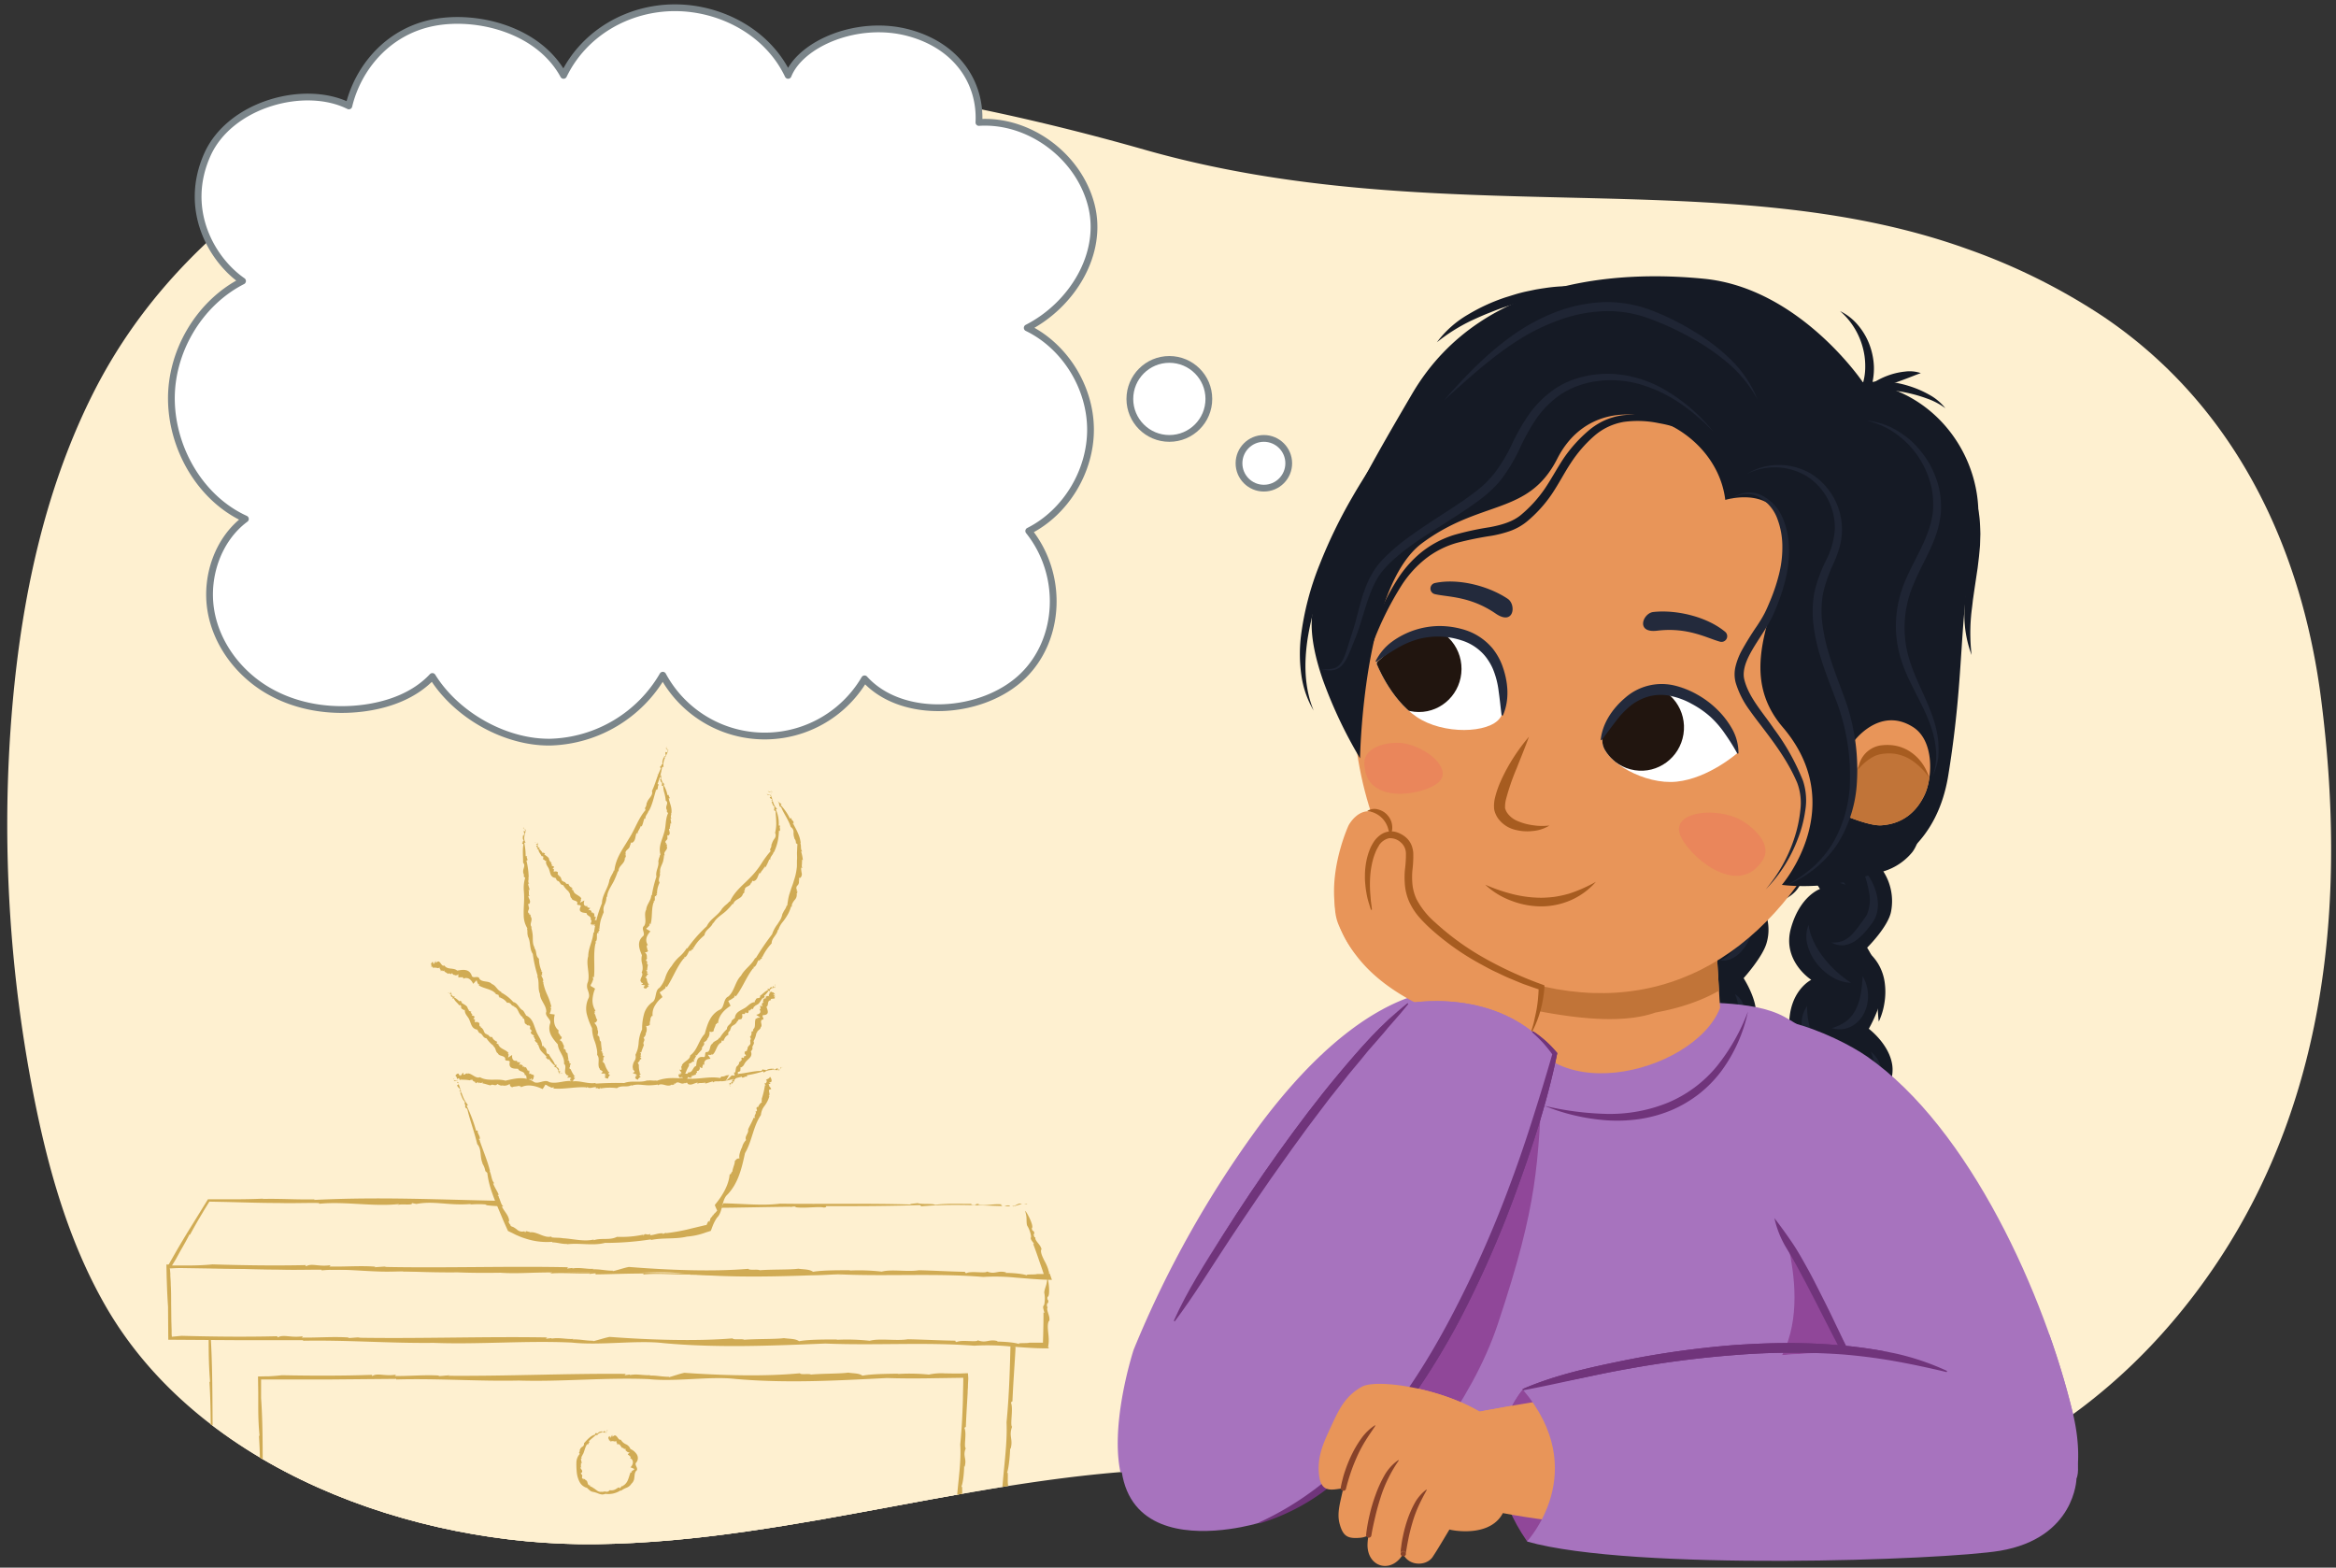 <svg xmlns="http://www.w3.org/2000/svg" xmlns:xlink="http://www.w3.org/1999/xlink" width="760" height="510" viewBox="0 0 760 510"><rect x="0" y="0" width="760" height="510" fill="#333333" stroke="none"/><defs><clipPath id="a"><path d="M2.38,263.61a458.55,458.55,0,0,0,8.44,92.11c4.64,23.81,11.24,47.55,23.23,68.64,30.61,53.88,100.63,78.69,159.87,78,65.92-.83,129.3-24.29,195.26-24.54,63.69-.23,126.36,16.66,190.09,14.76,59.27-1.77,109.51-32.87,142.23-82.07,36.27-54.53,41.76-119.75,33.65-183.11-6.41-50.1-28.56-96.12-71.38-124.75a200.72,200.72,0,0,0-43.9-21.71C560.31,52.36,468.15,76,372.26,48.67,274.2,20.74,167.66,10.24,103.65,51c-31.58,20.1-57.57,44.68-74.27,78.79C14.32,160.5,7.16,194.6,4.11,228.7Q2.57,246.12,2.38,263.61Z" fill="none"/></clipPath><clipPath id="b"><path d="M493.46,327.62l2-63.87,60.38-1.06s2.4,42.93,3.76,65.24C551.13,349.52,499.56,362.39,493.46,327.62Z" fill="none"/></clipPath><clipPath id="c"><path d="M603.08,241.28s8.33-11.65,19.26-4.78c7,4.38,6.44,16.44,3.85,22s-7.09,9.52-14.09,10c-3.71.25-11.08-2.86-11.08-2.86a99.49,99.49,0,0,0,2.29-13.55A53.34,53.34,0,0,0,603.08,241.28Z" fill="#e89559"/></clipPath><clipPath id="d"><path d="M565.23,245s-6.32-20.66-22-21.85-22.65,12.61-21.86,18.65,13.71,13.6,24.15,12.49S565.23,245,565.23,245Z" fill="#fff"/></clipPath><clipPath id="e"><path d="M447.76,215.65s15.72-15.82,30.15-9.44S491.53,228.63,488,233.6s-18.43,5.52-27.13-.39S447.76,215.65,447.76,215.65Z" fill="#fff"/></clipPath></defs><path d="M2.38,263.61a458.55,458.55,0,0,0,8.44,92.11c4.64,23.81,11.24,47.55,23.23,68.64,30.61,53.88,100.63,78.69,159.87,78,65.92-.83,129.3-24.29,195.26-24.54,63.69-.23,126.36,16.66,190.09,14.76,59.27-1.77,109.51-32.87,142.23-82.07,36.27-54.53,41.76-119.75,33.65-183.11-6.41-50.1-28.56-96.12-71.38-124.75a200.72,200.72,0,0,0-43.9-21.71C560.31,52.36,468.15,76,372.26,48.67,274.2,20.74,167.66,10.24,103.65,51c-31.58,20.1-57.57,44.68-74.27,78.79C14.32,160.5,7.16,194.6,4.11,228.7Q2.57,246.12,2.38,263.61Z" fill="#fef0d0"/><path d="M318.48,39.84c.66-12.8-7-24.82-22.68-29.12-16.67-4.57-35.26,3.45-39.39,13.8-6.55-13.88-21.72-22-36.84-22s-29.54,8.17-36.22,22C175.24,9.61,155.29,4.68,141.24,7.32c-15.11,2.84-24.8,14.83-27.74,27.14-14.44-7.2-38.63-.56-46,15.77-8.06,17.92,1.36,34.24,11.41,41.2-14.09,7.16-23.48,23-23.14,39s9.69,31.86,24.07,38.4c-8.83,6.53-13,18.54-11.28,29.51s9,20.63,18.47,26.21,20.83,7.25,31.64,5.76c8.15-1.13,16.35-4.18,22-10.24,7.86,12.66,23.86,21.64,38.57,21.36a43.75,43.75,0,0,0,36.4-21.77,37.67,37.67,0,0,0,65.64,1.19c12.25,13.53,38.38,11.74,51.46-.89,12.34-11.93,13.36-32.94,1.95-47.21,12.07-6.06,20.2-19.49,20.1-33.2s-8.43-27-20.59-32.89c14.53-7.41,25-24.13,20.79-40.11S334.69,38.81,318.48,39.84Z" fill="#fff" stroke="#7b858a" stroke-linecap="round" stroke-linejoin="round" stroke-width="2.2"/><circle cx="380.44" cy="129.78" r="12.85" fill="#fff" stroke="#7b858a" stroke-linecap="round" stroke-linejoin="round" stroke-width="2.2"/><circle cx="411.19" cy="150.72" r="8.09" fill="#fff" stroke="#7b858a" stroke-linecap="round" stroke-linejoin="round" stroke-width="2.2"/><g clip-path="url(#a)"><path d="M625.1,263.81s.67,8.6-2.92,13.38a19.26,19.26,0,0,1-9.45,6.3,17.88,17.88,0,0,1,2.54,12.93c-.85,5-7.81,11.88-7.81,11.88s4.91,7.77,4.91,13.31S608,334.69,608,334.69s6.56,4.88,7.61,11.66-4.83,13.82-4.83,13.82a15.11,15.11,0,0,1,6.34,14.88c-1.5,10-9.23,12.66-9.23,12.66l11.72,18.61s-12.26,11.14-24.8,6.11l2.1-24.71s-8.5-3.78-9.38-16.71,4.18-19.7,4.18-19.7-9.4-5.89-9.6-17.45,7.17-15.1,7.17-15.1-9.56-6.1-6.63-16.71,9.46-12.83,9.46-12.83-10.86-16.83-10-26.45,17.71-5.91,17.71-5.91Z" fill="#151a25"/><path d="M605.75,282.24a19.25,19.25,0,0,1,4.42,7.37,15.22,15.22,0,0,1,.79,4.44,10.55,10.55,0,0,1-.92,4.66,9,9,0,0,1-.6,1.09l-.34.5-.32.42c-.42.56-.85,1.12-1.31,1.68a20.89,20.89,0,0,1-3.11,3.13,9,9,0,0,1-4.18,1.94,6.6,6.6,0,0,1-4.34-.86,8.49,8.49,0,0,0,3.93-.61,9.45,9.45,0,0,0,3-2.27,33.77,33.77,0,0,0,2.47-3.09l1.21-1.66.31-.43.25-.35c.15-.24.29-.49.42-.74a12.66,12.66,0,0,0,.63-7.32A38.92,38.92,0,0,0,605.75,282.24Z" fill="#1f2534"/><path d="M606,317.62a12.22,12.22,0,0,1,1.73,5.74,12.46,12.46,0,0,1-1.19,6.11,9.73,9.73,0,0,1-4.47,4.58,8.37,8.37,0,0,1-6.08.42,15.14,15.14,0,0,0,4.88-2.4,11.24,11.24,0,0,0,3-3.89,18.26,18.26,0,0,0,1.53-4.94A47.81,47.81,0,0,0,606,317.62Z" fill="#1f2534"/><path d="M615.13,366.28a9,9,0,0,1,1.32,5.76,12.48,12.48,0,0,1-2,5.73,12.3,12.3,0,0,1-4.49,4.11,8.85,8.85,0,0,1-5.83,1,19,19,0,0,0,11-16.6Z" fill="#1f2534"/><path d="M608.68,342.16a9,9,0,0,1,3.37,5.72,11.74,11.74,0,0,1-1,6.82,14.6,14.6,0,0,1-4.21,5.3,13.08,13.08,0,0,1-6,2.73,40.23,40.23,0,0,0,4.37-4.4,22.5,22.5,0,0,0,3.14-4.86,13.55,13.55,0,0,0,.32-11.31Z" fill="#1f2534"/><path d="M615.47,405.69a15,15,0,0,1-3.07-2.6,24.69,24.69,0,0,1-2.37-3,23.69,23.69,0,0,1-1.84-3.4,14.79,14.79,0,0,1-1.13-3.86,14.47,14.47,0,0,1,3.07,2.59,22.36,22.36,0,0,1,2.37,3.06,23.69,23.69,0,0,1,1.84,3.4A14.79,14.79,0,0,1,615.47,405.69Z" fill="#1f2534"/><path d="M590.65,270.33c.68,1.72,1.21,3.37,1.82,4.93a35.74,35.74,0,0,0,2,4.48,31.65,31.65,0,0,0,2.66,4.08c1,1.33,2.15,2.61,3.33,4a13.28,13.28,0,0,1-8.58-6.72,15,15,0,0,1-1.69-5.34A13.47,13.47,0,0,1,590.65,270.33Z" fill="#1f2534"/><path d="M588.39,300.9a19.43,19.43,0,0,0,1.85,5.77,28.55,28.55,0,0,0,3.12,4.94,36.18,36.18,0,0,0,4,4.34,35.73,35.73,0,0,0,4.87,3.78,12.61,12.61,0,0,1-6.24-1.92,17.74,17.74,0,0,1-4.94-4.4,16.43,16.43,0,0,1-3-6A10.18,10.18,0,0,1,588.39,300.9Z" fill="#1f2534"/><path d="M587.92,327.26a25.9,25.9,0,0,0,.53,5.4,27.85,27.85,0,0,0,1.44,4.94,19.09,19.09,0,0,0,2.39,4.4,11.44,11.44,0,0,0,4,3.39,7.16,7.16,0,0,1-5.63-1.77,12.08,12.08,0,0,1-3.49-4.94,14.37,14.37,0,0,1-1-5.86A9.87,9.87,0,0,1,587.92,327.26Z" fill="#1f2534"/><path d="M592.31,358.63c.51,1.75.92,3.35,1.5,4.84a20.84,20.84,0,0,0,2.15,4.14c.86,1.3,1.86,2.57,2.9,3.87a43.58,43.58,0,0,1,3.1,4.18,17.42,17.42,0,0,1-4.7-2.51,15.78,15.78,0,0,1-3.76-3.92,11.9,11.9,0,0,1-1.93-5.23A10.75,10.75,0,0,1,592.31,358.63Z" fill="#1f2534"/><path d="M610.91,392.39a22,22,0,0,1,3.85,3.05c1.15,1.11,2.21,2.26,3.25,3.4s2,2.3,3.06,3.52a28.93,28.93,0,0,1,2.85,3.95,16.87,16.87,0,0,1-4.42-2.24,21.12,21.12,0,0,1-3.69-3.25,24.32,24.32,0,0,1-2.87-3.94A21.76,21.76,0,0,1,610.91,392.39Z" fill="#151a25"/><path d="M606.47,308.7a15.87,15.87,0,0,1,4.49,4.7,16.09,16.09,0,0,1,2.22,6.27,21.9,21.9,0,0,1-.08,6.52,22.23,22.23,0,0,1-1.85,6.16c-.3-2.16-.32-4.23-.47-6.28s-.24-4-.53-6a27.74,27.74,0,0,0-1.37-5.67C608.25,312.55,607.29,310.72,606.47,308.7Z" fill="#151a25"/><path d="M609.71,389.39c-6,2.41-10.42,1.31-14.69.71" fill="none" stroke="#ffb300" stroke-linecap="round" stroke-miterlimit="10" stroke-width="5.92"/><path d="M554.44,297.93a21,21,0,0,0-5.61,5.28,22.76,22.76,0,0,0-3.34,6.59,25.39,25.39,0,0,0-1.18,7.34,40.74,40.74,0,0,0,.73,7.79,18.23,18.23,0,0,1-2.37-16,17.52,17.52,0,0,1,4.42-7.22A13.09,13.09,0,0,1,554.44,297.93Z" fill="#151a25"/><path d="M588.12,277.72s-.13,8-3.88,12.16-11,4.77-11,4.77a15.35,15.35,0,0,1,1.53,12.05c-1.22,4.56-7.5,11.52-7.5,11.52s4.46,6.89,4,12-6.69,11-6.69,11,7.16,5.86,7.54,12.25-5.79,14.39-5.79,14.39,6.79,3.4,4.52,12.58-9.51,10.75-9.51,10.75l8.49,18.68s-9.57,8.76-22.34,3.69l3.66-23.34s-7.56-4.27-7.25-16.34,6.38-15.17,6.38-15.17-9-9.06-8.17-19.81,8-13.37,8-13.37-8.35-6.52-4.71-16.11,8.68-12.19,8.68-12.19-7.38-15.47-5.74-24.33,17-3.91,17-3.91Z" fill="#151a25"/><path d="M568.62,290.11a13.37,13.37,0,0,1,2.06,6.64,19.2,19.2,0,0,1-.89,7,15.33,15.33,0,0,1-3.64,6.18,9.78,9.78,0,0,1-3,2.05,3.71,3.71,0,0,1-.87.29c-.29.07-.58.15-.87.2a10.48,10.48,0,0,1-1.77,0,10.77,10.77,0,0,0,4.78-4.05,22,22,0,0,0,2.6-5.58,36.32,36.32,0,0,0,1.39-6.17A33.19,33.19,0,0,0,568.62,290.11Z" fill="#1f2534"/><path d="M563.87,343.72a17.36,17.36,0,0,1,4.09,5.72,14,14,0,0,1,1.19,7.23,10.86,10.86,0,0,1-3.41,6.7,8.86,8.86,0,0,1-3.24,1.9,6.15,6.15,0,0,1-3.6.08A9,9,0,0,0,564,361.8a11.63,11.63,0,0,0,2.19-5.46,18.26,18.26,0,0,0-.46-6.16C565.31,348.07,564.57,346,563.87,343.72Z" fill="#1f2534"/><path d="M564.48,323.42a14,14,0,0,1,1.22,1,14.86,14.86,0,0,1,1,1.3,10.21,10.21,0,0,1,.62,1.6,6.52,6.52,0,0,1,.15,1.76,9.4,9.4,0,0,1-3.05,6,18.28,18.28,0,0,1-5.24,3.52,19.17,19.17,0,0,1-5.94,1.69c1.59-1.35,3.21-2.5,4.76-3.68a45.12,45.12,0,0,0,4.35-3.62,10.1,10.1,0,0,0,2.83-4.21,6.12,6.12,0,0,0,.23-1.22c0-.42,0-.86-.06-1.32s-.21-.9-.34-1.38S564.65,323.93,564.48,323.42Z" fill="#1f2534"/><path d="M552.46,304.58a54.24,54.24,0,0,0,.84,6.39,39.28,39.28,0,0,0,1.69,5.94,37.88,37.88,0,0,0,2.63,5.59,53.69,53.69,0,0,0,3.56,5.38,14.74,14.74,0,0,1-5.44-4A19.47,19.47,0,0,1,551,311.19,15,15,0,0,1,552.46,304.58Z" fill="#1f2534"/><path d="M545.62,338.11a36.47,36.47,0,0,0,2.25,5.53,29.14,29.14,0,0,0,3.06,4.77,29.66,29.66,0,0,0,3.93,4.08,34.51,34.51,0,0,0,4.87,3.45,12.13,12.13,0,0,1-6.17-1.53,16.2,16.2,0,0,1-7.85-10A12.18,12.18,0,0,1,545.62,338.11Z" fill="#1f2534"/><path d="M553.23,365a15,15,0,0,0-1.47,5,13,13,0,0,0,.51,4.74,28.17,28.17,0,0,0,1.85,4.69c.76,1.57,1.63,3.13,2.5,4.83a13.45,13.45,0,0,1-4.44-3.56,14.23,14.23,0,0,1-2.75-5.17,10.2,10.2,0,0,1,.08-6A8,8,0,0,1,553.23,365Z" fill="#1f2534"/><path d="M563.6,392.9c-3.28.25-11.23,1.67-13.52-.48" fill="none" stroke="#ffb300" stroke-linecap="round" stroke-miterlimit="10" stroke-width="5.92"/><path d="M552.82,359.19a11,11,0,0,0-5.77,5.22,24.93,24.93,0,0,0-2.59,7.35,45.5,45.5,0,0,0-.77,8c0,2.71.2,5.44.37,8.3a25.61,25.61,0,0,1-2.69-8.13,26,26,0,0,1,.19-8.71,18.8,18.8,0,0,1,3.59-8.09,12,12,0,0,1,1.55-1.64c.28-.26.61-.46.91-.69a5.85,5.85,0,0,1,.95-.6A7.85,7.85,0,0,1,552.82,359.19Z" fill="#151a25"/><path d="M421.31,621.22s-4.48-150.23,3.4-200.29c7.05-44.8,25.12-75.41,46.06-86.45s63.5-11.28,72.45-9.37c8.55,1.82,26.53-.29,37.43,5.75,10,5.52,19.7,13.86,26.59,31.52,14.41,37,18.7,259,18.7,259S527.55,644.9,421.31,621.22Z" fill="#a773be"/><path d="M421.44,502.5c1.07-.74,15.55,0,29.16-14.32,7.26-7.63,27.9-31,36.69-57.39,13.44-40.34,12.87-51.62,14.73-82.13l-31.84,0s-34.8,28.77-43.95,91.16S421.44,502.5,421.44,502.5Z" fill="#904799"/><path d="M476.36,322.42s-27.72-8.2-66.29,43.28a340.75,340.75,0,0,0-41.25,73.41s-18.73,57.19,15.1,54.74c48.34-3.49,71.7-39.55,71.7-39.55l22.66-39.61Z" fill="#a773be"/><path d="M493.46,327.62l2-63.87,60.38-1.06s2.4,42.93,3.76,65.24C551.13,349.52,499.56,362.39,493.46,327.62Z" fill="#e89559"/><g clip-path="url(#b)"><path d="M570.64,307.45a24.49,24.49,0,0,0,3.06-6.51c2.89-9.74-11.29-12.86-14.17-3.16-1.12,3.78-5.45,6.49-10.46,8.43-17.22,4-34.79,2.17-51.32-3.59-3.42-1.44-6.79-2.83-10.11-3.95-5.14-1.73-9.08,3.87-9,8.79-1.47-.33-2.95-.63-4.43-.88-9.18-1.58-12.67,13.21-3.5,15.37,16.64,3.92,49.53,13.94,67.87,7.46,11.07-2,22.13-6.12,30.24-14.42A7.65,7.65,0,0,0,570.64,307.45Z" fill="#c17438"/></g><path d="M484.72,279c-3.21,8.15,1,14.82,12.43,28.47,1.35,1.62,9.66,10.7-.76,35.34-1.25,3-17.29-5.8-34.56-15.91-14.1-7.05-22-15.51-26.43-26.3-4.09-9.93,3.57-31.35,11.62-28.72a13.18,13.18,0,0,1,2.21-3.4c3.84-4.17,10.66-3.1,12.67,1,3.19-6.33,12.34-3.82,13.35,2C480.09,267,487.29,272.46,484.72,279Z" fill="#e89559"/><path d="M596.43,268.48c-22,44.4-58.41,63.91-102,50.39-46-14.26-67.63-86.71-45.2-130.89s63.34-80.8,114-55.45C602.58,152.21,631,198.77,596.43,268.48Z" fill="#e89559"/><path d="M561.31,162.63s18.76-5.78,19.6,12.87-18.15,40.88-.91,61.07c21.93,25.69-.28,51.3-.28,51.3s47.22,6.79,54.13-35.58c5.69-34.93,3.09-51.64,8.7-75.44s-10.55-49.5-36.5-52.52c0,0-20.55-30.57-51.62-33.64-21.1-2.09-71.21-3.17-95,37.42-15.65,26.69-31.46,54.1-32.64,73.18-.38,6.05,1.25,13.13,3.59,19.88a148.22,148.22,0,0,0,12.1,25.54s.9-55.68,20.18-70,34.58-8.92,44-27.51C520.27,122.44,558.15,136.71,561.31,162.63Z" fill="#151a25"/><path d="M603.08,241.28s8.33-11.65,19.26-4.78c7,4.38,6.44,16.44,3.85,22s-7.09,9.52-14.09,10c-3.71.25-11.08-2.86-11.08-2.86a99.49,99.49,0,0,0,2.29-13.55A53.34,53.34,0,0,0,603.08,241.28Z" fill="#e89559"/><g clip-path="url(#c)"><path d="M634.12,266s-6.47-21.42-18.44-21.66C604.2,244.05,602,254.74,602,254.74s-15.83,24-3.21,24.93S632.62,272.46,634.12,266Z" fill="#c17438"/><path d="M627.56,252.85a22.31,22.31,0,0,0-5.07-5.14,13.74,13.74,0,0,0-6.24-2.51,14.51,14.51,0,0,0-3.36,0,9.38,9.38,0,0,0-3,.77,15.63,15.63,0,0,0-5.34,4.39,8.68,8.68,0,0,1,4.1-6.68,8.54,8.54,0,0,1,4-1.26,14.89,14.89,0,0,1,4,.17,13.91,13.91,0,0,1,3.82,1.35,14.74,14.74,0,0,1,3.19,2.38A15.26,15.26,0,0,1,627.56,252.85Z" fill="#a75c20"/></g><path d="M497.43,239.69c-1.28,3.55-2.72,7-4.05,10.39a73.54,73.54,0,0,0-3.47,10.16,10.18,10.18,0,0,0-.25,2.26,3.83,3.83,0,0,0,0,.41,3.41,3.41,0,0,0,.13.41,6.2,6.2,0,0,0,.44.94,7.53,7.53,0,0,0,3.43,2.81,18.54,18.54,0,0,0,5,1.39,19.45,19.45,0,0,0,5.45.1,12.17,12.17,0,0,1-5.47,1.79,15.55,15.55,0,0,1-6-.48,9.62,9.62,0,0,1-5.33-3.73,7.82,7.82,0,0,1-.81-1.54,6.93,6.93,0,0,1-.3-.91,5.9,5.9,0,0,1-.13-1,11.12,11.12,0,0,1,.34-3.25,30.89,30.89,0,0,1,1.93-5.51c.78-1.74,1.65-3.41,2.59-5.05A62.56,62.56,0,0,1,497.43,239.69Z" fill="#a75c20"/><path d="M565,266.09c-8.51-3.53-20.67-1.58-18.51,5.17s19.1,21.58,27.09,8.38C577,274,568.69,267.62,565,266.09Z" fill="#ea865b"/><path d="M456.47,241.78c8,1.28,16.23,8.53,11.55,12.74s-24.12,7.7-24.13-6.3C443.88,242.28,453,241.23,456.47,241.78Z" fill="#ea865b"/><path d="M561.23,205.52a1.85,1.85,0,0,1-1.58,3.25c-4.16-1.1-10.47-4.8-20.49-3.59-7.12.87-4.67-5.71-1.27-6.08C545.37,198.28,555.31,200.61,561.23,205.52Z" fill="#232a3c"/><path d="M466.87,189.67a1.85,1.85,0,0,0-.08,3.61c4.2,1,11.49.61,19.83,6.34,5.94,4.07,6.76-2.91,3.91-4.81C484.26,190.6,474.37,188.06,466.87,189.67Z" fill="#232a3c"/><path d="M565.23,245s-6.32-20.66-22-21.85-22.65,12.61-21.86,18.65,13.71,13.6,24.15,12.49S565.23,245,565.23,245Z" fill="#fff"/><g clip-path="url(#d)"><ellipse cx="534.01" cy="236.7" rx="14.04" ry="13.86" transform="translate(217.03 727.33) rotate(-81.04)" fill="#21150f"/></g><path d="M520.78,240.61c.61-5.39,3.81-10.07,8-13.64a18,18,0,0,1,15.81-4,28.16,28.16,0,0,1,7.61,3,30.43,30.43,0,0,1,6.48,4.86,27.84,27.84,0,0,1,4.92,6.41,16.09,16.09,0,0,1,2,7.73.21.21,0,0,1-.22.21.19.19,0,0,1-.19-.11v0a69.8,69.8,0,0,0-4-6.38,31.38,31.38,0,0,0-4.76-5.52,30.7,30.7,0,0,0-6-4.16,24.28,24.28,0,0,0-6.69-2.55,15.1,15.1,0,0,0-6.85,0,16.55,16.55,0,0,0-6.22,3,27.37,27.37,0,0,0-5,5.23c-1.51,1.94-3,4-4.56,6.06v0a.23.23,0,0,1-.31,0A.23.23,0,0,1,520.78,240.61Z" fill="#232a3c"/><path d="M447.76,215.65s15.72-15.82,30.15-9.44S491.53,228.63,488,233.6s-18.43,5.52-27.13-.39S447.76,215.65,447.76,215.65Z" fill="#fff"/><g clip-path="url(#e)"><ellipse cx="461.65" cy="217.6" rx="14.05" ry="13.85" transform="translate(241.79 678.17) rotate(-89.72)" fill="#21150f"/></g><path d="M488.52,232.61c-.33-2.67-.58-5.21-.94-7.7a27.25,27.25,0,0,0-1.83-7.18,17.3,17.3,0,0,0-1.74-3.16,14.79,14.79,0,0,0-2.31-2.68,16.23,16.23,0,0,0-6.11-3.53,24.77,24.77,0,0,0-14.47-.35,29.37,29.37,0,0,0-6.78,3,75.64,75.64,0,0,0-6.44,4.23h0a.22.22,0,0,1-.31,0,.24.24,0,0,1,0-.23,17.54,17.54,0,0,1,5.27-6.24,26.54,26.54,0,0,1,15.62-5.11,28,28,0,0,1,8.29,1.33,19.28,19.28,0,0,1,7.35,4.39,20.18,20.18,0,0,1,1.49,1.58,21.56,21.56,0,0,1,1.25,1.76,20.3,20.3,0,0,1,1.9,3.82c1.92,5.26,2.43,11.05.23,16.14a.23.23,0,0,1-.43-.06Z" fill="#232a3c"/><path d="M568.36,154.16a19.42,19.42,0,0,1,10.17-2.87A20.51,20.51,0,0,1,589,154a21.37,21.37,0,0,1,10.27,18.52,21.93,21.93,0,0,1-.79,5.54,44.31,44.31,0,0,1-1.88,5.11,47.25,47.25,0,0,0-3.44,9.69,31.82,31.82,0,0,0-.26,10.08A57.28,57.28,0,0,0,595.12,213c1,3.32,2.21,6.61,3.44,9.91l1.85,5c.61,1.71,1.13,3.44,1.58,5.18a67.52,67.52,0,0,1,2.14,21.37,41.83,41.83,0,0,1-6.51,20.39A36.37,36.37,0,0,1,581.18,288a43.23,43.23,0,0,0,8.67-5.94,34.24,34.24,0,0,0,6.58-8,41.62,41.62,0,0,0,5.43-19.76,68.16,68.16,0,0,0-2.54-20.53c-.46-1.67-1-3.32-1.58-4.93l-1.86-4.93c-1.26-3.3-2.51-6.64-3.57-10.06A59.55,59.55,0,0,1,590,203.23a34.41,34.41,0,0,1,.39-11,48.93,48.93,0,0,1,3.81-10.15,25.91,25.91,0,0,0,2.73-9.67,19.88,19.88,0,0,0-8.71-17.23A20.25,20.25,0,0,0,568.36,154.16Z" fill="#1f2534"/><path d="M557.35,140.34c-5.28-5.42-11.27-10.22-18.12-13.25a49.81,49.81,0,0,0-5.23-1.94,34.58,34.58,0,0,0-10.93-1.44,35.51,35.51,0,0,0-5.45.61,31.5,31.5,0,0,0-5.23,1.57,29.19,29.19,0,0,0-4.79,2.53,31.49,31.49,0,0,0-7.67,7.65,67.9,67.9,0,0,0-5.43,9.7,54.12,54.12,0,0,1-5.95,10,33.1,33.1,0,0,1-4.05,4.32c-1.48,1.32-3,2.47-4.58,3.61-3.12,2.25-6.34,4.28-9.54,6.33-6.36,4.07-12.86,8-18.17,13.1-.68.63-1.26,1.32-1.89,2l-.84,1-.78,1.1a29.35,29.35,0,0,0-2.51,4.86c-1.4,3.42-2.4,7.06-3.54,10.69-.57,1.82-1.21,3.65-1.93,5.41s-1.37,3.52-2.19,5.27A13,13,0,0,1,437,216a5.27,5.27,0,0,1-2.39,1.79,6.41,6.41,0,0,1-2.91.24,15.35,15.35,0,0,1-2.78-.63,9.56,9.56,0,0,0,5.49-.13c1.67-.73,2.52-2.48,3.16-4.19s1.17-3.57,1.76-5.38,1.17-3.56,1.66-5.38c1-3.63,1.82-7.36,3.21-11a30.61,30.61,0,0,1,2.55-5.29l.82-1.25.9-1.2c.66-.73,1.28-1.5,2-2.19a66.35,66.35,0,0,1,8.9-7.39c3.11-2.23,6.29-4.33,9.47-6.38s6.36-4.09,9.37-6.29c1.49-1.1,3-2.23,4.32-3.44a34,34,0,0,0,3.72-4,51.25,51.25,0,0,0,5.68-9.46,64.83,64.83,0,0,1,5.78-10,33.84,33.84,0,0,1,8.5-8.16,28.52,28.52,0,0,1,5.3-2.65,34.15,34.15,0,0,1,5.69-1.53,38.14,38.14,0,0,1,5.84-.49,37.56,37.56,0,0,1,5.81.51,39.5,39.5,0,0,1,11,3.7A56.81,56.81,0,0,1,557.35,140.34Z" fill="#1f2534"/><path d="M561.86,161.55a60.41,60.41,0,0,0-4.27-10.94,26.12,26.12,0,0,0-7.24-8.9,18.8,18.8,0,0,0-5-2.67,43.75,43.75,0,0,0-5.61-1.36,33.5,33.5,0,0,0-11.36-.44,19.58,19.58,0,0,0-9.88,4.73,42.66,42.66,0,0,0-7.44,8.65c-2.11,3.19-3.9,6.71-6.16,10.08a43,43,0,0,1-8.17,9,18.61,18.61,0,0,1-5.58,3.1,38.22,38.22,0,0,1-5.93,1.51,107.55,107.55,0,0,0-11.41,2.34,29.75,29.75,0,0,0-10,5.12,35.58,35.58,0,0,0-7.66,8.42,102.23,102.23,0,0,0-10.2,21c-1.36,3.67-2.56,7.41-3.56,11.2-.5,1.9-.94,3.81-1.3,5.74a38.05,38.05,0,0,0-.73,5.84,51.13,51.13,0,0,1,1.31-11.75c.81-3.86,1.82-7.69,3-11.47a113.46,113.46,0,0,1,4.13-11.13,74.11,74.11,0,0,1,5.5-10.61,37.11,37.11,0,0,1,7.93-9.18A32.44,32.44,0,0,1,473,174.05a93.34,93.34,0,0,1,11.68-2.54c3.79-.71,7.44-1.74,10.16-4a42.1,42.1,0,0,0,7.66-8.39c2.15-3.15,4-6.66,6.21-10a45.45,45.45,0,0,1,8.08-9,22.3,22.3,0,0,1,5.26-3.36,21.75,21.75,0,0,1,6-1.68,34,34,0,0,1,12.09.87A48.43,48.43,0,0,1,546,137.5a19.11,19.11,0,0,1,5.26,3.12,27.27,27.27,0,0,1,7,9.65A53.11,53.11,0,0,1,561.86,161.55Z" fill="#151a25"/><path d="M571.78,129.92a42.23,42.23,0,0,0-9.55-11.76,70.92,70.92,0,0,0-12.51-8.51A91.61,91.61,0,0,0,536,103.43a38.41,38.41,0,0,0-14.58-2.17,47.65,47.65,0,0,0-14.53,3A66.82,66.82,0,0,0,493.42,111c-8.51,5.47-16.05,12.45-23.69,19.29,6.76-7.69,13.9-15.19,22.4-21.2a63.62,63.62,0,0,1,13.74-7.46,49.28,49.28,0,0,1,15.4-3.32,40.55,40.55,0,0,1,15.6,2.49,82.48,82.48,0,0,1,14,6.86,64.36,64.36,0,0,1,12.35,9.44A38.11,38.11,0,0,1,571.78,129.92Z" fill="#1f2534"/><path d="M607.19,136.79a26.21,26.21,0,0,1,8,2.2,30.91,30.91,0,0,1,6.91,4.73,34.35,34.35,0,0,1,5.31,6.57,32.51,32.51,0,0,1,3.28,7.86,28.84,28.84,0,0,1,.77,8.55,37.63,37.63,0,0,1-.7,4.27,37.14,37.14,0,0,1-1.27,4.08c-2,5.32-4.9,10-6.92,15a35.22,35.22,0,0,0-2.9,15.44,34.45,34.45,0,0,0,1.16,7.82,58.66,58.66,0,0,0,2.73,7.57c2.14,5,4.74,9.94,6.15,15.38a29.53,29.53,0,0,1,1,8.31,18.35,18.35,0,0,1-2,8,19.34,19.34,0,0,0,1.18-8,30,30,0,0,0-1.59-7.9c-1.66-5.13-4.47-9.84-6.85-14.84a50.79,50.79,0,0,1-3.12-7.82,37.27,37.27,0,0,1-1.47-8.39,37.75,37.75,0,0,1,3-16.7c2.21-5.2,5.1-9.89,7-14.84a37.61,37.61,0,0,0,1.27-3.75,33.73,33.73,0,0,0,.73-3.84,28.44,28.44,0,0,0-.44-7.8,29.54,29.54,0,0,0-7.37-13.93,30.91,30.91,0,0,0-6.28-5A28.1,28.1,0,0,0,607.19,136.79Z" fill="#1f2534"/><path d="M632.92,132.81a22.47,22.47,0,0,0-6-3.16,46.15,46.15,0,0,0-6.46-1.86,39.14,39.14,0,0,0-6.59-.86,19.11,19.11,0,0,0-6.32.66l-2.78.86,1-2.76a19.23,19.23,0,0,0,1.07-6.45,23.07,23.07,0,0,0-.91-6.58,23.82,23.82,0,0,0-2.75-6.17,23.33,23.33,0,0,0-4.53-5.28,17.73,17.73,0,0,1,5.7,4.4,21.68,21.68,0,0,1,3.79,6.3,22.86,22.86,0,0,1,1.52,7.29,21.25,21.25,0,0,1-1.1,7.45l-1.82-1.89a20.43,20.43,0,0,1,7.34-.6,32.94,32.94,0,0,1,7,1.42,33.84,33.84,0,0,1,6.49,2.78A17.27,17.27,0,0,1,632.92,132.81Z" fill="#151a25"/><path d="M606.19,127.47a13.4,13.4,0,0,1,3.94-3.35,24.43,24.43,0,0,1,4.62-2.13,22.72,22.72,0,0,1,5-1.1,11.25,11.25,0,0,1,5.17.49c-1.65.59-3.12,1.2-4.64,1.77s-3,1.13-4.56,1.64-3.08,1-4.64,1.45S607.91,127.08,606.19,127.47Z" fill="#151a25"/><path d="M467.48,111.35a33.55,33.55,0,0,1,10-8.94,61.3,61.3,0,0,1,12.26-5.65c1.08-.33,2.15-.67,3.23-1s2.16-.6,3.25-.86l3.3-.69c1.1-.2,2.21-.37,3.32-.53a54.65,54.65,0,0,1,13.4-.32c-4.4.73-8.71,1.58-13,2.59-1.06.28-2.12.54-3.19.79l-3.15.87-3.14.92c-1.05.32-2.07.68-3.11,1q-3.1,1-6.12,2.24c-2,.78-4,1.68-6,2.61A58,58,0,0,0,467.48,111.35Z" fill="#151a25"/><path d="M639.93,156a31.5,31.5,0,0,1,4.22,14c.08,1.23.12,2.46.15,3.69l-.11,3.68c-.09,1.21-.22,2.43-.33,3.64l-.43,3.61-1.06,7.12-.51,3.54c-.12,1.18-.27,2.36-.42,3.53a62.48,62.48,0,0,0,0,14.27,37.23,37.23,0,0,1-2.32-14.4c0-1.22.07-2.44.14-3.66l.31-3.63c.28-2.41.6-4.79.91-7.17A111.59,111.59,0,0,0,641.86,170,46.72,46.72,0,0,0,639.93,156Z" fill="#151a25"/><path d="M427.39,231.17a31,31,0,0,1-4-11.52,48.85,48.85,0,0,1-.18-12.32,93.06,93.06,0,0,1,6.14-23.73A161.71,161.71,0,0,1,440,161.66a180.71,180.71,0,0,1,13.54-20.21c-3.94,7.08-7.85,14.14-11.51,21.31-1.81,3.6-3.61,7.19-5.26,10.86s-3.27,7.32-4.71,11.06-2.79,7.49-3.92,11.32a93.29,93.29,0,0,0-2.69,11.63C424.26,215.44,424.27,223.63,427.39,231.17Z" fill="#151a25"/><path d="M563.29,162.28a10.34,10.34,0,0,1,4.39-1.95,9.18,9.18,0,0,1,4.88.56,14.08,14.08,0,0,1,7.05,6.81c2.91,6.06,2.91,13,1.61,19.36a57.13,57.13,0,0,1-2.83,9.33c-.61,1.53-1.17,3-1.92,4.51s-1.6,2.89-2.45,4.26c-1.72,2.71-3.51,5.32-4.89,8s-2.3,5.6-1.57,8.15c1.51,5.73,6,10.51,9.58,15.8A73.56,73.56,0,0,1,586.59,254a20.45,20.45,0,0,1,.71,9.88,40.59,40.59,0,0,1-2.52,9.36,47,47,0,0,1-10.31,16.09,49.42,49.42,0,0,0,9.24-16.47,42.82,42.82,0,0,0,2-9.17,18.59,18.59,0,0,0-1-9c-2.43-5.76-6-11-9.77-16-1.89-2.55-3.87-5-5.75-7.68a29.2,29.2,0,0,1-4.5-8.93,10.67,10.67,0,0,1,0-5.44,21.66,21.66,0,0,1,1.84-4.77,95.1,95.1,0,0,1,5.1-8.25c.87-1.32,1.7-2.64,2.41-4s1.31-2.83,1.91-4.25a60.27,60.27,0,0,0,2.92-8.88,35.68,35.68,0,0,0,1-9.18,25.6,25.6,0,0,0-1.8-9,13.43,13.43,0,0,0-5.94-6.69,8.6,8.6,0,0,0-4.45-.88A10.56,10.56,0,0,0,563.29,162.28Z" fill="#1f2534"/><path d="M519.21,286.88a23.34,23.34,0,0,1-7.93,5.88,24.3,24.3,0,0,1-9.85,2.11,27.24,27.24,0,0,1-9.85-1.88,25,25,0,0,1-8.38-5.18,56.79,56.79,0,0,0,9,3.09,38.88,38.88,0,0,0,9.18,1.16,35,35,0,0,0,4.58-.33,37.55,37.55,0,0,0,4.51-1A47.88,47.88,0,0,0,519.21,286.88Z" fill="#a75c20"/><path d="M372.37,442.29s48.39-81.22,84.51-115.69c0,0,30.94-6.76,49,16.45,0,0-29.78,128.3-96.16,152.35C409.69,495.4,344.6,514.89,372.37,442.29Z" fill="#a773be"/><path d="M452.68,273.29c-.23-1.12.16-6.72-5.23-8.9s-8.69,4.11-8.69,4.11-5.39,11.57-4.68,23.77a30.72,30.72,0,0,0,7.12,18.27L452,295.66Z" fill="#e89559"/><path d="M498.73,335.49a35.15,35.15,0,0,1,7.71,6.86l.21.25-.08.37c-3.12,15.3-8,30.12-13.34,44.75a343.47,343.47,0,0,1-18.91,42.75c-7.42,13.72-15.95,26.94-26.37,38.67a113,113,0,0,1-17.25,16,68.22,68.22,0,0,1-20.95,10.48l-.12-.34c14.14-6.42,26.23-16.26,36.38-27.82s18.48-24.71,25.72-38.34a360.35,360.35,0,0,0,19-42.28q4.1-10.86,7.61-21.94c2.36-7.38,4.64-14.79,6.76-22.22l.14.62a47.29,47.29,0,0,0-3.13-3.93,48.71,48.71,0,0,0-3.63-3.55Z" fill="#70347b"/><path d="M381.9,429.67c4.39-9.86,10.25-18.87,16-27.94s11.72-18,17.95-26.71,12.7-17.32,19.6-25.56,14-16.42,22.47-23.08l.25.26c-1.68,2.11-3.43,4.13-5.2,6.13-.9,1-1.76,2-2.6,3.05l-2.6,3-2.63,3L442.55,345c-1.69,2.06-3.46,4.06-5.08,6.18l-5,6.29-4.83,6.38c-1.63,2.12-3.2,4.27-4.76,6.44s-3.17,4.3-4.68,6.5c-6.24,8.67-12.21,17.54-18.13,26.45s-11.43,18.06-17.9,26.66Z" fill="#70347b"/><path d="M495.45,452.08s-18.58,20.61,1.35,49.33l27.71-5.74-2.71-44.94Z" fill="#904799"/><path d="M452.11,271.86a14.32,14.32,0,0,0-.67-2.84,8,8,0,0,0-1.45-2.48,7.67,7.67,0,0,0-2.25-1.79,7.07,7.07,0,0,0-2.76-.83.08.08,0,0,1-.08-.09.07.07,0,0,1,0-.07l.05,0a4.29,4.29,0,0,1,3.47-.4,5.91,5.91,0,0,1,3.05,1.9,6,6,0,0,1,1.45,3.26,5.32,5.32,0,0,1-.65,3.36l0,.05a.09.09,0,0,1-.13,0A.07.07,0,0,1,452.11,271.86Z" fill="#a75c20"/><path d="M578.6,393.52c-.48-3.47,40.15,56.13,40.15,56.13s-73,19.78-48.64,2.43S579.07,397,578.6,393.52Z" fill="#904799"/><path d="M558.5,337.89c-6.68,25.68,41.08,95.58,60.92,132.62,25.94,48.39,65.38,33,55-10.62-9.12-38.24-33.45-92.76-66.91-116.13C597.26,336.63,567.46,323.06,558.5,337.89Z" fill="#a773be"/><path d="M446,295.89c-.29-.87-.56-1.75-.82-2.63s-.46-1.79-.61-2.71a25.42,25.42,0,0,1-.37-2.76,21.7,21.7,0,0,1-.13-2.8,24.81,24.81,0,0,1,.63-5.61,19.62,19.62,0,0,1,.84-2.74,13.41,13.41,0,0,1,1.35-2.67l-.07.1a8.44,8.44,0,0,1,2-2.23,6.37,6.37,0,0,1,2.78-1.29,6,6,0,0,1,3.08.29,9,9,0,0,1,2.56,1.45,6.8,6.8,0,0,1,1.88,2.42,8.39,8.39,0,0,1,.68,2.88,37.63,37.63,0,0,1-.26,5.31,24.44,24.44,0,0,0,0,4.91,15.12,15.12,0,0,0,1.25,4.58,25.8,25.8,0,0,0,6.06,7.64,85.24,85.24,0,0,0,16.42,11.85,124.58,124.58,0,0,0,18.55,8.44l.64.24,0,.62A31.16,31.16,0,0,1,502,325a35.69,35.69,0,0,1-.81,3.69,30.49,30.49,0,0,1-1.19,3.57,29.77,29.77,0,0,1-1.57,3.39.14.14,0,0,1-.2.06.14.14,0,0,1-.07-.18c.37-1.18.76-2.34,1-3.53s.54-2.39.75-3.59.38-2.4.48-3.61.2-2.44.19-3.6l.6.86c-1.64-.54-3.26-1.13-4.9-1.7s-3.2-1.3-4.81-1.94-3.15-1.44-4.72-2.16-3.1-1.55-4.62-2.39a84.25,84.25,0,0,1-17-12,45.66,45.66,0,0,1-3.68-3.8,21.21,21.21,0,0,1-2.93-4.61,17.27,17.27,0,0,1-1.42-5.31,27.48,27.48,0,0,1,0-5.37,37.82,37.82,0,0,0,.31-5,4.8,4.8,0,0,0-1.68-3.73,5.05,5.05,0,0,0-3.86-1.34,5.28,5.28,0,0,0-3.3,2.43l0,.07,0,0a11.79,11.79,0,0,0-1.12,2.19,20.27,20.27,0,0,0-.82,2.46,29.07,29.07,0,0,0-.84,5.2,39.78,39.78,0,0,0,0,5.35l.21,2.7c.12.9.25,1.8.34,2.71h0a.15.15,0,0,1-.13.16A.14.14,0,0,1,446,295.89Z" fill="#a75c20"/><path d="M502.43,359.73a96.6,96.6,0,0,0,20.39,2.65,50,50,0,0,0,19.75-3.62,41.15,41.15,0,0,0,16-11.89,64.9,64.9,0,0,0,10.11-17.77,49.9,49.9,0,0,1-8.45,19.07,39.72,39.72,0,0,1-7.39,7.66,40.79,40.79,0,0,1-9.21,5.41,44.08,44.08,0,0,1-10.28,2.83,50.67,50.67,0,0,1-10.58.4A66.13,66.13,0,0,1,502.43,359.73Z" fill="#70347b"/><path d="M577.29,396.28c2.07,2.71,4,5.37,5.84,8.09s3.51,5.75,5.12,8.66,3.09,5.92,4.6,8.89,3,6,4.41,9c2.9,6,5.73,12,8.57,18q2.13,4.52,4.31,9a73,73,0,0,0,4.79,8.72,56.78,56.78,0,0,1-5.65-8.25c-1.71-2.86-3.34-5.77-4.94-8.7-3.19-5.85-6.25-11.76-9.29-17.68s-6-11.85-9.16-17.68c-1.54-2.95-3.16-5.77-4.88-8.61A32.11,32.11,0,0,1,577.29,396.28Z" fill="#70347b"/><path d="M433.19,463.76c2.51-5.44,4.55-9.64,9.9-12.62,5.63-3.14,34.19,1.69,45.53,13.74,5.69,6.47,2.49,13.64,1.77,22.27l-2.29-.51c-.07.71,2,1.9,1.91,2.57-2.45,11.73-17.75,8.67-18.44,8.37-1,1.66-4.2,7.07-5.26,8.6-1.52,2.7-5.46,3.21-7.9,1.59a5.4,5.4,0,0,1-1.92-2.22c-.19.29-.36.59-.56.87-4.07,5.61-11.45,3-11-4.41a15.76,15.76,0,0,1,.35-2.56,7.12,7.12,0,0,1-2.73.83c-4,.34-5.56-.38-6.69-4.46-1-3.61.18-7,1.16-11.6-3.08.18-7.17,2-7.87-4.32S430.71,469.18,433.19,463.76Z" fill="#e89559"/><path d="M436.19,484.06a27.13,27.13,0,0,1,.64-2.9c.24-1,.52-1.9.85-2.83a43.77,43.77,0,0,1,2.26-5.45,36.21,36.21,0,0,1,3.06-5.06,16.25,16.25,0,0,1,4.26-4.09.12.12,0,0,1,.17,0,.11.11,0,0,1,0,.13h0c-1.06,1.66-2.16,3.17-3.15,4.79a42.59,42.59,0,0,0-2.68,5c-.77,1.73-1.5,3.48-2.1,5.27s-1.17,3.63-1.6,5.43v0a.87.87,0,0,1-1,.65A.88.88,0,0,1,436.19,484.06Z" fill="#874229"/><path d="M444.44,499.34a56,56,0,0,1,1.18-6.63,53.71,53.71,0,0,1,1.93-6.45,39.65,39.65,0,0,1,2.8-6.16,15.11,15.11,0,0,1,4.52-5.05.12.12,0,0,1,.17,0,.14.14,0,0,1,0,.15,42.72,42.72,0,0,0-3.31,5.61,41,41,0,0,0-2.45,6c-.67,2.07-1.28,4.17-1.78,6.3s-1,4.28-1.33,6.4v0a.86.86,0,0,1-1.71-.25Z" fill="#874229"/><path d="M457.33,505.34a.45.45,0,0,0-.05-.21.75.75,0,0,0-.24-.32.83.83,0,0,0-.48-.2.85.85,0,0,0-.88.54l0,.11v-.15l0-.36.07-.71.19-1.42c.12-.94.29-1.88.49-2.81a45.93,45.93,0,0,1,1.5-5.52,35.12,35.12,0,0,1,2.31-5.26,14.08,14.08,0,0,1,3.74-4.38.12.12,0,0,1,.17,0,.14.14,0,0,1,0,.14c-.92,1.67-1.76,3.26-2.53,4.92a40.51,40.51,0,0,0-1.94,5.12c-.53,1.76-1,3.54-1.38,5.34-.18.91-.36,1.81-.52,2.72l-.23,1.36-.11.68-.05.34,0,.17,0,.11a.45.45,0,0,1,0,.16.84.84,0,0,1-.29.42,1,1,0,0,1-.59.19,1,1,0,0,1-.49-.18,1.15,1.15,0,0,1-.24-.28l-.06-.12a.87.87,0,0,1,.63-1.06A.86.86,0,0,1,457.33,505.34Z" fill="#874229"/><path d="M655.3,467.11s8.19,31.76-28.89,32.71c-24,.61-99.86-.16-138.23-7.71-21.44-4.23-33-25.79-29.22-27.87s89.9-19.27,157.85-19.87C616.81,444.37,651.42,440.74,655.3,467.11Z" fill="#e89559"/><path d="M495.45,452.08c-1-1.15,141.23-25.34,163.19-3S674.57,481,674.57,481s.66,19.31-23.84,23.5c-17.77,3-119.47,6.76-153.93-3C496.8,501.41,518.09,478.77,495.45,452.08Z" fill="#a773be"/><path d="M495.39,451.89c10.82-4.67,22.35-7.13,33.83-9.46a302.31,302.31,0,0,1,34.85-4.83c5.86-.4,11.73-.66,17.61-.67s11.76.26,17.62.79a149.33,149.33,0,0,1,17.47,2.62,82.4,82.4,0,0,1,16.7,5.67l-.14.37c-5.7-1.36-11.35-2.58-17.05-3.59s-11.45-1.73-17.22-2.19a233,233,0,0,0-34.75.24,341.24,341.24,0,0,0-34.56,4.46c-11.46,2-22.72,4.86-34.24,7Z" fill="#70347b"/><path d="M496.84,501.22c5.23.24,10.42.56,15.61,1s10.37.86,15.57,1.16c10.4.62,20.81,1.12,31.23,1.41s20.83.55,31.26.77c5.21.06,10.43.08,15.64.2s10.43.33,15.66.89v.4c-5.21.66-10.43,1-15.66,1.2s-10.44.14-15.67.2-10.45,0-15.67-.07-10.46-.16-15.68-.35c-10.45-.35-20.9-.88-31.33-1.75s-20.91-1.6-31-4.64Z" fill="#70347b"/><path d="M325.21,514.48c1.73-46.26,3.15-84.4,3.15-85.36L68.15,423.69l.72,90.79Z" fill="#fef0d0"/><path d="M177.2,514.7l-.31.34c5.46-.6,11.62,0,17.4-.25l-.39.11c14.65.13,28.17-.42,42.71-.68-.23,0-.3.14-.54.18a10.91,10.91,0,0,1,2.27-.3c.2.07-.22.15-.48.18,3.07.56,9-.35,10.94.08.87-.06,1.25-.29.77-.46,11.38-.14,23.55-.25,35.15-.68.55.07.65.23.5.41,9.91-.89,20.29-.54,30.43-.39.39-.23-1-.25,0-.49-3.25-.3-6,.57-8.92.15l.38-.23c-2.15-.15-.44.57-2.67.28-.88-.19.22-.29-.19-.31-4.57.1-9.34-.11-13.64.44-1.06-.49-4.91,0-6.6-.48-1.18.19-2.37.14-2.82.47-16-.27-32.35.21-48.74.18-7.67,1-16.85-.19-25.95.13-.07,0-.06-.07,0-.1a105,105,0,0,1-10.83.23l-3,.4c-21.31-.82-43.09-.24-64.74-.59L98,513c-4.85,0-9.67-.05-14.51,0l-7.28.09-3.66.07-1.68,0-.74.05,0-.52,0-.28,0-.65L69.91,509l-.3-5.6c.09,0,.14-.17.18.45-.24-6.91,0-13.22-.2-19.72l.09,0c-.91-16.15-.16-33.63-1.13-49.2l0-10.9,24,.44,24.86.3,0,.19c16.06-.06,31.55,1.26,47.58,1.3,16.47.77,33.9-.38,50.5.54,10.26,1.14,23.8-.56,33.44.6,19.81,1.86,39.07,1.33,58.92.88,4.57.22,9.14.33,13.71.39l7.2.07s.11,0,.1,0v.87l0,1,0,1.8-.07,3.4c-.2,9.07-.46,18.06-1.32,26.91.37,8.41-1.48,17.65-1.63,27l.24-.33c-.83,3.34.72,7.5-.41,9.56l0-.35c-.6,1.76,1.11,4.16.43,5.22l.26.29c0,2.16-.31.25-.48,1.9,0,.63.47.26.27,1.55-1.09.25-.27,7.17,0,6.92.16-2.86.75-3.22,1.07-5.26,0,0,0,0,0,0a12.48,12.48,0,0,1,0-4.45l.24-.44c.49-.66-.78-3.28,0-2.39,0-5.82.27-12.49.5-19-.26-.92.22-5-.42-3.57.72-1.61,1.07-6.44,1.11-8.24.06.07.13.15.09.43,1-3.47-.64-4.15.53-7.4-.72-.52.46-5.92-.35-7.78.18-.4.34-.54.47-.39.23-5.88.74-12.37,1-17.34a45.79,45.79,0,0,1,.05-7.2c.05-1.11.1-2.2.14-3.28l0-.86a.33.33,0,0,0,0-.1h-2.43l-1.59,0c-.35,0-.57,0-.84.06a10.68,10.68,0,0,0-1.48.23,85.35,85.35,0,0,0-12.15-.46l.41-.1c-4.77-.05-10.73-.13-14,.37-1.39-.89-3.45-.76-5.51-1.08-3.19.33-9.62.08-14.48.34-.74-.41-4,.09-4.25-.5-13.64.84-30.46.09-45-1.05l.21,0c-1.9.28-4.08.93-6,1.3-.19-.05-.17-.14.24-.13-2.66.05-5.13-.57-7.78-.52,0-.1,0-.1.45-.18-2.49.21-5.13-.57-8.08-.18l-.16-.16-1.87.18c.05-.19.13-.48,1.12-.4-22.78-.66-46.33-.16-69.72-.79l.86-.16-4.54.23c0-.1.24-.14.46-.18-5.77-.45-11.78,0-17.41-.23,0-.09.88-.26.1-.38-4.18.43-6.69-.82-8.8.22-.19-.05-.32-.3.11-.38-11.61.12-23.52-.15-35.2-.57-.79.06-1.59.11-2.39.15l-.75,0-.84,0-1.66,0c.12,3.23.18,4.93.21,7.18l.07,6.51c0,4.36.1,8.74.46,13l-.2,0c.8,13.08.17,27,.41,40.54,0,5.63.23,9.44.29,15.1l-.24.14c.15,1.49.24,3,.29,4.53l0,2.31v2.5l2.76.08,2.6.1,5.22.17a79.75,79.75,0,0,0,10.39-.29l-.68.34c1.54-.52,6,.18,5.43-.7l1.75.26c6.75-1.16,12.3.54,20.57-.21l-.54.21a38.78,38.78,0,0,1,6.4-.1c-.26,0-.14.09-.66.14,6.89.83,14.56-.08,21.83,0L143,515c3.52-.46,10,0,14.59-.24l-.28.18,2.34-.26.05.37C165.67,515.07,171.33,514.75,177.2,514.7Z" fill="#d0ab54"/><path d="M327.12,508.5c0,.28-.06.51-.1.74C327.1,509.18,327.1,508.74,327.12,508.5Z" fill="#d6b66a"/><polygon points="310.97 513.34 312.89 448.75 84.57 448.48 84.95 510.48 310.97 513.34" fill="#fef0d0"/><path d="M186.86,512l-.26.33c4.58-.54,9.74.13,14.58-.06l-.32.11c12.28.28,23.62-.13,35.82-.23-.19,0-.26.13-.45.17a7.78,7.78,0,0,1,1.9-.28c.17.08-.19.16-.4.18,2.57.59,7.57-.25,9.17.2.73,0,1-.28.65-.46,9.54,0,19.75,0,29.48-.3.47.08.55.23.42.42,8.32-.79,17-.33,25.52-.07.33-.23-.87-.26,0-.5-2.72-.33-5,.51-7.48.06l.32-.23c-1.8-.17-.37.57-2.24.26-.73-.2.19-.29-.15-.31-3.84,0-7.83-.21-11.45.29-.88-.5-4.12-.07-5.53-.56-1,.19-2,.12-2.37.45-13.41-.44-27.12-.13-40.87-.34-6.44.87-14.13-.36-21.76-.14-.06,0,0-.07,0-.1a75,75,0,0,1-9.08.12l-2.52.36c-17.86-1.05-36.13-.7-54.28-1.27-10.31-.25-20-.6-29.59-.77-4.81-.08-9.59-.12-14.43-.07-2.43,0-4.86.07-7.32.14l-3.7.12-1.87.08-.94,0c-.3,0-.69,0-.82.05,0-.09-.09-.15.26-.18l-1.22,0,0-1v-1.73l0-3.6c0-2.37,0-4.72-.08-7.1l.09,0c-.86-13.54-.06-28.2-1-41.25v-6H95.34l11.14,0,22.42-.2,0,.19c13.46-.38,26.48.63,39.91.35,13.82.44,28.42-1.05,42.35-.46,8.62.93,19.95-1,28-.07,16.63,1.47,32.78.55,49.41-.29,4.07.14,8.13.15,12.19.11l12.64-.19c0,2-.07,3.92-.11,5.87,0,1.78-.09,3.55-.16,5.32-.15,3.53-.37,7-.72,10.53.46,7.06-1.28,14.79-1.32,22.62l.24-.27c-.79,2.79.81,6.29-.3,8l0-.3c-.57,1.47,1.16,3.5.5,4.38l.26.25c0,1.81-.31.2-.46,1.59,0,.53.48.22.29,1.3-1.08.21-.18,6,.12,5.81.13-2.4.71-2.71,1-4.42,0,0,0,0-.05,0a8.68,8.68,0,0,1,0-3.73l.23-.37c.48-.55-.82-2.75-.05-2,0-4.88.13-10.47.28-15.92-.28-.77.15-4.17-.47-3,.71-1.34,1-5.39,1-6.9.06.06.13.13.09.36.95-2.89-.69-3.48.44-6.19-.73-.45.39-5-.44-6.54.18-.33.33-.44.46-.31.08-2.46.23-5,.38-7.55.07-1.25.14-2.47.21-3.65q0-.87.09-1.71c0-1,.07-1.9.11-2.8,0-.6-.07-1.21-.09-1.85-.88,0-1.74.07-2.61.09h-2.15l-2.86-.05a18.27,18.27,0,0,0-5.1.4A61.46,61.46,0,0,0,292,447l.34-.11c-4,.05-9,.1-11.74.66-1.18-.87-2.91-.7-4.64-1-2.67.39-8.06.27-12.13.63-.63-.4-3.37.16-3.57-.42-11.42,1.11-25.54.7-37.73-.16l.18,0c-1.58.32-3.41,1-5,1.43-.16-.06-.14-.15.2-.15-2.22.11-4.31-.47-6.53-.36,0-.1,0-.1.38-.19-2.09.26-4.32-.47-6.78,0l-.14-.16-1.56.22c0-.19.1-.48.93-.42-19.11-.21-38.84.76-58.47.6l.72-.18-3.81.32c0-.1.21-.15.39-.19-4.85-.33-9.88.21-14.6.12,0-.09.73-.28.07-.38-3.5.51-5.61-.69-7.37.39-.16-.05-.27-.29.09-.38-9.73.35-19.72.32-29.52.13-1.16.14-2.33.24-3.52.31l-.89.05-1,0-2.36.05.08,5.31,0,4.69c0,3.13.12,6.26.42,9.3l-.2,0c.76,11,.09,22.62.3,34,0,1.75,0,3.29,0,4.8s.09,3.12.14,4.81h3.49l.11.24c8-.82,16.79,1.05,25.14.13l-.58.33c1.3-.5,5,.24,4.56-.64l1.47.28c5.67-1.09,10.3.67,17.25,0l-.46.21a27.62,27.62,0,0,1,5.37,0c-.22,0-.12.09-.56.13,5.77.9,12.22.07,18.31.18l-.69.38c3-.42,8.35.08,12.23-.09l-.24.18,2-.23,0,.37C177.19,512.23,181.93,512,186.86,512Z" fill="#d0ab54"/><path d="M312.81,508.32c0,.24-.06.43-.09.62C312.79,508.89,312.79,508.52,312.81,508.32Z" fill="#d6b66a"/><circle cx="197.83" cy="476.52" r="9.26" fill="#fef0d0"/><polygon points="197.83 465.26 197.8 465.14 197.72 465.46 197.83 465.26" fill="#d0ab54"/><path d="M197.3,466c0,.06,0,.15,0,.21.09-.3.19-.6.29-.9C197.45,464.78,197.4,466.31,197.3,466Z" fill="#d0ab54"/><path d="M197.2,465.89c-.14-.2-.16.22-.17.36C197,465.93,197.25,466.34,197.2,465.89Z" fill="#d0ab54"/><path d="M188.63,471.56a.06.06,0,0,0,0,0S188.61,471.55,188.63,471.56Z" fill="#d6b66a"/><path d="M189,474.48l.32.09a.58.58,0,0,1-.07-.73c.12-.21.29-.4.25-.67l.09.08c.55-1,.66-2.22,1.36-3.33,0,0,.08.11.09.15,0-.12-.15-.32-.08-.35a.24.24,0,0,1,.1.16c.57.22.34-.78.74-.57a.53.53,0,0,0-.24-.4c.71-.76,1.59-1.4,2.46-2.2a.66.66,0,0,1,.19.37c.55-1.19,1.73-1.07,2.68-1,0-.24-.13-.24-.05-.49-.36-.28-.51.65-.86.26v-.23c-.24-.11.06.57-.21.32-.12-.17,0-.29-.07-.3-.43.18-1,.11-1.2.76-.25-.43-.45.15-.78-.24,0,.23-.17.22-.08.54-1.56.38-2.63,1.73-3.66,2.85a1,1,0,0,1-.49,1.1,1.7,1.7,0,0,0-.82,1l-.08-.05a1.14,1.14,0,0,1-.23,1l.27.4a4.28,4.28,0,0,0-1.1,2.76,23.88,23.88,0,0,0,.1,3,8.65,8.65,0,0,0,.9,3.28,3.83,3.83,0,0,0,2.65,2.06c-.06.06-.08.12-.15.11.6.27.87.9,1.5,1l0,.07a8.11,8.11,0,0,1,2.21.64,5.11,5.11,0,0,0,1.09.27,2.35,2.35,0,0,0,1.1-.21,7.18,7.18,0,0,0,5-1.14l.08.17a6.93,6.93,0,0,1,1.81-1,3.31,3.31,0,0,0,1.62-1.33,2.76,2.76,0,0,0,.93-2c.06-.38.09-.75.14-1.11a2.68,2.68,0,0,1,.4-1c.56-.32.38-.92.15-1.42a2.52,2.52,0,0,1-.26-.72.65.65,0,0,1,.23-.66,2.28,2.28,0,0,0,.14-2.63,4.68,4.68,0,0,0-2.06-1.74,2.85,2.85,0,0,0-1.52-1.57,3.48,3.48,0,0,1-1.62-1.48c-.46.15-.68-.19-.95-.56s-.58-.81-1-.82l0,.23c-.15-.78-.79.87-.8-.2l0-.05c-.1-.55-.5,1.2-.51.56l0,.27c-.17.06,0-.3-.12-.42s-.05.48-.15.32c0-1.07-.59,0-.55.27.23.06.24.64.37.89v0c.12-.47.25-.18.32-.11V469c0,.46.33-.87.18-.09a1.87,1.87,0,0,1,.67-.07c.23,0,.45.09.68.14.15-.28.33.14.42-.45-.09.68.15.94.28,1,0,.06-.06.12-.07.09-.13.88.59-.6.35.45.37-.65.24.37.77-.31a2.48,2.48,0,0,1-.2.4c.34.2.53.7.76.91.63-.29.3.64,1.1.2,0,.3-.06.76.38.78l-.1,0a1.22,1.22,0,0,0,1.1.45c-.69.51-.47.54-.67.79.46,0,.54.45,1,.65-.36.17.26.21-.29.4,1.37.55,1.15,2.13.18,3h0c.3.15,1,.39,1.35.61-.05,0-.14,0-.14,0,.07.22-.5.3-.45.51a.49.49,0,0,1-.18-.08c.2.24-.54.24-.16.56l-.15,0,.17.19c-.18-.06-.46-.16-.37-.2-.33.71-.49,1.49-.81,2.3a4.06,4.06,0,0,1-1.55,2.07l-.06-.19-.08.47a.59.59,0,0,1-.08-.17c-.53,0-.62.66-1.06.76,0-.08-.06-.28-.16-.35-.07.62-.69-.42-.43.64a1,1,0,0,1-.13-.36,2.86,2.86,0,0,1-2.48.69,1.11,1.11,0,0,1-1.16.49,1.82,1.82,0,0,0-1.29.16l.05-.19a1.82,1.82,0,0,1-1.62-.27l-.69-.49a3.22,3.22,0,0,0-.7-.45c-.31-.34-.71-.32-1.06-.64l.15-.19c-.61.1-.75-.38-.87-.81s-.2-.84-.83-.91l.31-.13c-.5.16-.1-.5-.83,0l.16-.26c-.65,0-.65-.29-.6-.61s.19-.67-.29-.87l.21,0c-.22-.11-.39-.3-.24-.48,0,0,.09,0,.15,0,.65-.74-.34-1.13-.36-1.77l.39,0c-.47-.26-.09-.8-.26-1.17l.19,0-.25-.2.36,0C189.21,475.45,189,475,189,474.48Z" fill="#d0ab54"/><path d="M191.1,469.88h0S191.11,469.9,191.1,469.88Z" fill="#d6b66a"/><path d="M198.25,469a.22.22,0,0,1-.05-.08C198.2,469,198.23,469,198.25,469Z" fill="#d6b66a"/><polygon points="341.51 415.79 340.7 438.18 55.14 435.54 54.89 412.09 341.51 415.79" fill="#fef0d0"/><polygon points="341.54 413.78 341.25 413.67 340.48 413.97 341.54 413.78" fill="#d0ab54"/><path d="M336.54,414.41c.14.06.07.15.22.21l2.94-.85C338.4,413.25,337.4,414.76,336.54,414.41Z" fill="#d0ab54"/><path d="M335.68,414.31a2.28,2.28,0,0,0-1.88.33C334.2,414.32,335.92,414.76,335.68,414.31Z" fill="#d0ab54"/><path d="M235.6,413.22l.36,0A1.12,1.12,0,0,0,235.6,413.22Z" fill="#d6b66a"/><path d="M209.48,414.31l-.28.33c4.88-.54,10.37.14,15.52-.05l-.35.11c13.07.3,25.14-.1,38.11-.19-.2,0-.27.13-.48.17a9.37,9.37,0,0,1,2-.28c.19.08-.19.16-.42.19,2.73.58,8-.25,9.76.2.77-.05,1.11-.27.68-.46,10.16,0,21,0,31.37-.27.5.08.58.24.44.42,8.85-.78,18.11-.3,27.16,0,.34-.23-.93-.26,0-.49-2.9-.33-5.33.5-8,0l.34-.22c-1.92-.17-.4.57-2.39.25-.78-.2.2-.29-.16-.31-4.08,0-8.33-.22-12.18.28-.94-.5-4.38-.07-5.88-.56-1.06.18-2.12.12-2.52.44-14.27-.45-28.86-.16-43.48-.38-6.85.86-15-.38-23.15-.17-.06,0,0-.07,0-.1a82.73,82.73,0,0,1-9.66.11l-2.69.37c-19-1.08-38.43-.75-57.74-1.34-21.94-.52-41.16-1.45-62.55-.48,0-.09-.14-.14.41-.17-6.17.11-11.78-.31-17.59-.18l0-.1c-5,.21-10.21.22-15.4.16l-16.21-.21.08,4,.11,3.28q.12,3.26.34,6.4l.08,10.79,21.85.14h22l0,.19c14.32-.27,28.16.86,42.45.69,14.7.57,30.24-.8,45.06-.09,9.17,1,21.23-.86,29.84.18,17.68,1.61,34.86.84,52.57.13,16.32.67,32.63-.5,48.43.7a75.22,75.22,0,0,1,11.57.23c2,.15,4,.32,6.05.44s3.88.21,6.61.2v-.42a1.41,1.41,0,0,1-.24.13,9.74,9.74,0,0,0,.26-2.56c0-.8-.1-1.6-.18-2.37-.15-1.53-.26-2.92.3-3.83l0,.31c.59-1.56-1.13-3.72-.46-4.66l-.25-.26c0-1.93.31-.22.46-1.7,0-.55-.47-.23-.27-1.38,1.08-.21.23-6.39-.07-6.17-.15,2.55-.74,2.87-1,4.69,0,0,0,0,0,0a10,10,0,0,1,0,4l-.24.39c-.48.58.8,2.93,0,2.13,0,1.71,0,3.51-.06,5.38,0,1.43-.08,2.93-.11,4.47l-4.41,0c-.82.29-4.44-.07-3.18.52-1.45-.67-5.76-.88-7.36-.87.06-.07.13-.13.38-.11-3.1-.89-3.7.77-6.6-.31-.46.74-5.29-.29-6.94.57-.36-.17-.48-.32-.35-.45-5.24-.07-11-.39-15.47-.46-3.8.61-9.18-.39-12.45.49a68.43,68.43,0,0,0-10.84-.31l.37-.11c-4.26,0-9.57,0-12.49.56-1.26-.88-3.1-.72-4.93-1-2.85.38-8.58.2-12.92.53-.66-.41-3.58.14-3.79-.45-12.16,1-27.18.48-40.13-.49l.19,0c-1.69.31-3.64,1-5.35,1.39-.17-.06-.15-.15.21-.14-2.37.08-4.58-.51-6.95-.43,0-.09,0-.09.41-.18-2.23.24-4.59-.51-7.21-.08l-.15-.16-1.66.2c0-.19.1-.47,1-.4-20.33-.38-41.33.42-62.21.08l.77-.17-4,.29c0-.1.21-.15.41-.18-5.16-.38-10.51.11-15.54,0,0-.09.79-.27.09-.38-3.73.49-6-.73-7.84.33-.18-.05-.29-.29.09-.38-10.36.27-21,.15-31.41-.13l-3.14.3-.08-.88,0-.5,0-.72-.09-2.91-.07-5.9c0-2,0-4-.12-5.93,0-1-.08-2-.14-2.93l0-.73-.05-.61-.12-1.32h0l.15.2,1.76-.09,2.21-.06c1.48,0,3,0,4.47,0,3,0,6,.07,9,.15,6.07.16,12.19.39,18.24.4,5,.14,8.43,0,13.48,0l.12.24c8.51-.82,17.86,1.07,26.74.16l-.61.32c1.38-.49,5.36.25,4.84-.63l1.57.28c6-1.08,11,.68,18.35,0l-.49.21a31.22,31.22,0,0,1,5.71,0c-.23,0-.12.09-.59.14,6.14.9,13,.08,19.48.2l-.74.37c3.15-.41,8.89.09,13-.07l-.26.18,2.09-.23,0,.37C199.19,414.54,204.24,414.28,209.48,414.31Z" fill="#d0ab54"/><path d="M263.6,414.59l-.06,0C263.38,414.6,263.46,414.6,263.6,414.59Z" fill="#d6b66a"/><path d="M339.63,421.11c0-.24.06-.45.09-.65C339.65,420.51,339.65,420.9,339.63,421.11Z" fill="#d6b66a"/><polygon points="334.21 393.68 341.51 415.79 54.89 412.09 68.03 390.82 334.21 393.68" fill="#fef0d0"/><polygon points="334.24 391.67 333.95 391.56 333.21 391.86 334.24 391.67" fill="#d0ab54"/><path d="M329.37,392.31c.15.06.08.15.22.21l2.86-.86C331.18,391.15,330.21,392.66,329.37,392.31Z" fill="#d0ab54"/><path d="M328.54,392.21a2.21,2.21,0,0,0-1.83.33C327.1,392.23,328.77,392.67,328.54,392.21Z" fill="#d0ab54"/><path d="M231.2,391.37l.35,0A1.08,1.08,0,0,0,231.2,391.37Z" fill="#d6b66a"/><path d="M205.8,392.52l-.27.33c4.74-.54,10.08.12,15.09-.09l-.34.12c12.72.26,24.45-.17,37.07-.29-.2,0-.27.14-.47.17a8.91,8.91,0,0,1,2-.28c.18.08-.19.16-.41.19,2.65.58,7.83-.27,9.49.17.75,0,1.08-.27.66-.45,9.88,0,20.45,0,30.51-.35.48.08.57.23.43.42,8.61-.8,17.61-.35,26.41-.11.34-.23-.9-.26,0-.5-2.82-.32-5.18.53-7.74.07l.33-.22c-1.87-.17-.39.57-2.32.25-.76-.19.19-.29-.16-.31-4,.06-8.1-.19-11.84.32-.92-.5-4.26-.06-5.73-.55-1,.18-2.05.12-2.45.44-13.87-.41-28.06-.08-42.28-.27-6.67.88-14.62-.34-22.52-.11-.06,0,0-.07,0-.1a80.2,80.2,0,0,1-9.4.13l-2.6.38c-18.49-1-37.39-.65-56.17-1.2-21.34-.46-40-1.35-60.83-.32,0-.09-.14-.14.4-.18-6,.13-11.46-.27-17.11-.13l0-.09c-2.85.13-5.75.18-8.67.2H72.45l-4.8,0-6.89,11.15q-1.63,2.69-3.18,5.35l-1.6,2.8c-.61,1.06-1.17,2.07-1.66,3h.29l13.2.21,13.18.14c8.88.07,17.89.1,26.59.09l0,.19c13.93-.21,27.38,1,41.29.84,14.29.61,29.41-.7,43.82.06,8.91,1,20.65-.8,29,.27,17.19,1.67,33.9.95,51.13.31,15.86.72,31.73-.4,47.09.85a66.72,66.72,0,0,1,10.53.22l5.5.44,2.82.18c1.12.05,2.3.09,3.47.11l-.73-2.14a1.64,1.64,0,0,1-.16.26,9.18,9.18,0,0,0-.61-2.37c-.28-.72-.63-1.42-1-2.09-.66-1.35-1.24-2.57-1-3.6l.14.27c0-1.63-2.32-3-2-4.09l-.33-.15c-.65-1.75.22-.31-.13-1.71-.21-.5-.52,0-.74-1.16.95-.57-1.94-5.91-2.15-5.61.73,2.38.28,2.88.61,4.64,0,0,0,0,0,0a9.53,9.53,0,0,1,1.33,3.63l-.09.44c-.26.7,1.74,2.4.75,1.93.67,1.78,1.34,3.66,2,5.62.47,1.37,1,2.79,1.45,4.24l-2.18,0c-.79.3-4.31-.08-3.09.52-1.4-.68-5.6-.91-7.16-.9.06-.06.13-.13.37-.1-3-.91-3.59.75-6.41-.34-.45.73-5.14-.31-6.76.55-.35-.17-.46-.33-.33-.46-5.1-.08-10.73-.42-15.05-.51-3.69.61-8.92-.41-12.1.45a65.66,65.66,0,0,0-10.55-.34l.36-.11c-4.14,0-9.31,0-12.15.51-1.21-.88-3-.73-4.79-1-2.77.37-8.35.18-12.56.49-.65-.41-3.49.12-3.69-.46-11.83,1-26.43.39-39-.62l.18,0c-1.64.3-3.53,1-5.2,1.36-.17,0-.15-.15.2-.14-2.3.08-4.45-.52-6.75-.44,0-.1,0-.1.39-.18-2.16.23-4.45-.52-7-.11l-.14-.15-1.62.19c0-.19.11-.48,1-.4-19.77-.45-40.2.28-60.5-.12l.74-.17-3.94.27c0-.1.21-.14.41-.18-5-.39-10.23.08-15.12-.06,0-.1.77-.27.09-.39-3.63.48-5.8-.75-7.63.31-.17,0-.28-.3.09-.38-10.07.23-20.41.08-30.55-.23-2.26.23-4.6.33-7,.36H58.56l-2.6,0,1.18-1.92L58.66,407c1.06-1.8,2.07-3.6,3-5.43l.14.14c1-1.81,2-3.62,3.07-5.43l1.62-2.72c.54-.87,1.08-1.76,1.63-2.64l5.55.11,5.65.15c3.78.1,7.56.19,11.32.19,4.88.13,8.19-.07,13.1,0l.12.25c8.28-.84,17.37,1,26,.09l-.6.32c1.35-.5,5.22.24,4.72-.64l1.52.28c5.87-1.1,10.66.65,17.85,0l-.47.21a28.75,28.75,0,0,1,5.55,0c-.23,0-.12.09-.58.14,6,.89,12.64.05,19,.15l-.72.38c3.06-.43,8.65.06,12.66-.11l-.25.18,2-.23,0,.36C195.79,392.78,200.7,392.51,205.8,392.52Z" fill="#d0ab54"/><path d="M258.44,392.67h-.06C258.23,392.69,258.3,392.68,258.44,392.67Z" fill="#d6b66a"/><path d="M334.25,399.19c-.05-.24-.1-.44-.13-.64C334.06,398.62,334.2,399,334.25,399.19Z" fill="#d6b66a"/></g><path d="M371.37,443.29s49.39-82.22,85.51-116.69c0,0,30.94-6.76,49,16.45,0,0-29.78,128.3-96.16,152.35C409.69,495.4,343.6,515.89,371.37,443.29Z" fill="#a773be"/><path d="M498.73,335.49a35.15,35.15,0,0,1,7.71,6.86l.21.25-.08.37c-3.12,15.3-8,30.12-13.34,44.75a343.47,343.47,0,0,1-18.91,42.75c-7.42,13.72-15.95,26.94-26.37,38.67a113,113,0,0,1-17.25,16,68.22,68.22,0,0,1-20.95,10.48l-.12-.34c14.14-6.42,26.23-16.26,36.38-27.82s18.48-24.71,25.72-38.34a360.35,360.35,0,0,0,19-42.28q4.1-10.86,7.61-21.94c2.36-7.38,4.64-14.79,6.76-22.22l.14.62a47.29,47.29,0,0,0-3.13-3.93,48.71,48.71,0,0,0-3.63-3.55Z" fill="#70347b"/><path d="M381.9,429.67c4.39-9.86,10.25-18.87,16-27.94s11.72-18,17.95-26.71,12.7-17.32,19.6-25.56,14-16.42,22.47-23.08l.25.26c-1.68,2.11-3.43,4.13-5.2,6.13-.9,1-1.76,2-2.6,3.05l-2.6,3-2.63,3L442.55,345c-1.69,2.06-3.46,4.06-5.08,6.18l-5,6.29-4.83,6.38c-1.63,2.12-3.2,4.27-4.76,6.44s-3.17,4.3-4.68,6.5c-6.24,8.67-12.21,17.54-18.13,26.45s-11.43,18.06-17.9,26.66Z" fill="#70347b"/><path d="M495.45,452.08s-18.58,20.61,1.35,49.33l27.71-5.74-2.71-44.94Z" fill="#904799"/><path d="M433.19,463.76c2.51-5.44,4.55-9.64,9.9-12.62,5.63-3.14,34.19,1.69,45.53,13.74,5.69,6.47,2.49,13.64,1.77,22.27l-2.29-.51c-.07.71,2,1.9,1.91,2.57-2.45,11.73-17.75,8.67-18.44,8.37-1,1.66-4.2,7.07-5.26,8.6-1.52,2.7-5.46,3.21-7.9,1.59a5.4,5.4,0,0,1-1.92-2.22c-.19.29-.36.59-.56.87-4.07,5.61-11.45,3-11-4.41a15.76,15.76,0,0,1,.35-2.56,7.12,7.12,0,0,1-2.73.83c-4,.34-5.56-.38-6.69-4.46-1-3.61.18-7,1.16-11.6-3.08.18-7.17,2-7.87-4.32S430.71,469.18,433.19,463.76Z" fill="#e89559"/><path d="M436.19,484.06a27.13,27.13,0,0,1,.64-2.9c.24-1,.52-1.9.85-2.83a43.77,43.77,0,0,1,2.26-5.45,36.21,36.21,0,0,1,3.06-5.06,16.25,16.25,0,0,1,4.26-4.09.12.12,0,0,1,.17,0,.11.11,0,0,1,0,.13h0c-1.06,1.66-2.16,3.17-3.15,4.79a42.59,42.59,0,0,0-2.68,5c-.77,1.73-1.5,3.48-2.1,5.27s-1.17,3.63-1.6,5.43v0a.87.87,0,0,1-1,.65A.88.88,0,0,1,436.19,484.06Z" fill="#874229"/><path d="M444.44,499.34a56,56,0,0,1,1.18-6.63,53.71,53.71,0,0,1,1.93-6.45,39.65,39.65,0,0,1,2.8-6.16,15.11,15.11,0,0,1,4.52-5.05.12.12,0,0,1,.17,0,.14.14,0,0,1,0,.15,42.72,42.72,0,0,0-3.31,5.61,41,41,0,0,0-2.45,6c-.67,2.07-1.28,4.17-1.78,6.3s-1,4.28-1.33,6.4v0a.86.86,0,0,1-1.71-.25Z" fill="#874229"/><path d="M457.33,505.34a.45.45,0,0,0-.05-.21.75.75,0,0,0-.24-.32.83.83,0,0,0-.48-.2.85.85,0,0,0-.88.54l0,.11v-.15l0-.36.07-.71.19-1.42c.12-.94.29-1.88.49-2.81a45.93,45.93,0,0,1,1.5-5.52,35.12,35.12,0,0,1,2.31-5.26,14.08,14.08,0,0,1,3.74-4.38.12.12,0,0,1,.17,0,.14.14,0,0,1,0,.14c-.92,1.67-1.76,3.26-2.53,4.92a40.51,40.51,0,0,0-1.94,5.12c-.53,1.76-1,3.54-1.38,5.34-.18.91-.36,1.81-.52,2.72l-.23,1.36-.11.68-.05.34,0,.17,0,.11a.45.45,0,0,1,0,.16.84.84,0,0,1-.29.42,1,1,0,0,1-.59.19,1,1,0,0,1-.49-.18,1.15,1.15,0,0,1-.24-.28l-.06-.12a.87.87,0,0,1,.63-1.06A.86.86,0,0,1,457.33,505.34Z" fill="#874229"/><path d="M655.3,467.11s8.19,31.76-28.89,32.71c-24,.61-99.86-.16-138.23-7.71-21.44-4.23-33-25.79-29.22-27.87s89.9-19.27,157.85-19.87C616.81,444.37,651.42,440.74,655.3,467.11Z" fill="#e89559"/><path d="M495.45,452.08c-1-1.15,141.23-25.34,163.19-3S675.57,481,675.57,481s-.34,19.31-24.84,23.5c-17.77,3-119.47,6.76-153.93-3C496.8,501.41,518.09,478.77,495.45,452.08Z" fill="#a773be"/><path d="M495.39,451.89c10.82-4.67,22.35-7.13,33.83-9.46a302.31,302.31,0,0,1,34.85-4.83c5.86-.4,11.73-.66,17.61-.67s11.76.26,17.62.79a149.33,149.33,0,0,1,17.47,2.62,82.4,82.4,0,0,1,16.7,5.67l-.14.37c-5.7-1.36-11.35-2.58-17.05-3.59s-11.45-1.73-17.22-2.19a233,233,0,0,0-34.75.24,341.24,341.24,0,0,0-34.56,4.46c-11.46,2-22.72,4.86-34.24,7Z" fill="#70347b"/><path d="M251.31,350.47c-3.88,16.69-12.53,33.46-20.15,49.86,0,0-44.06,8.9-64.89-1-10.18-19.17-9-33.27-16.74-49.34" fill="#fef0d0"/><polygon points="147.51 350.92 147.43 351.05 147.83 351.09 147.51 350.92" fill="#d0ab54"/><path d="M148.76,351.83c0-.06.15-.09.19-.15l-1.23-.31C147.36,351.92,149,351.45,148.76,351.83Z" fill="#d0ab54"/><path d="M148.77,352.08c-.09.38.39.31.57.31C149,352.44,149.2,351.82,148.77,352.08Z" fill="#d0ab54"/><path d="M156.86,378.41a.28.28,0,0,0-.06-.09A.08.08,0,0,0,156.86,378.41Z" fill="#d6b66a"/><path d="M160.44,385l.38-.05c-1-1.08-.88-2.73-1.54-4l.15.05c-.86-3.51-2.26-6.61-3.39-10.05.06,0,.17,0,.22.08-.16-.14-.44-.27-.46-.46s.19,0,.23.06c.42-.89-.91-2.08-.56-2.65a.34.34,0,0,0-.55-.06,49.17,49.17,0,0,0-3.06-8.12c0-.16.2-.24.41-.27a10.41,10.41,0,0,1-1.83-3.27c-.48-1.14-.75-2.37-1.21-3.52-.27,0-.15.34-.5.23,0,.83,1.16,1.08,1,1.92h-.26c0,.55.63-.13.52.49-.11.27-.32.07-.3.16.52,1,.67,2.15,1.6,2.94-.44.42.37,1.13,0,1.69.3.21.33.5.71.5.88,3.8,2.34,7.57,3.27,11.54,1.49,1.59.79,4.12,1.73,6.23a.13.13,0,0,1-.1,0,6.46,6.46,0,0,1,1,2.54l.64.59c.6,5.39,3.12,10.35,5.16,15.38.31.71.62,1.4.93,2.09l.31.7.19.41.09.21a.21.21,0,0,0,.14.15l1.44.69,1,.51,1,.43a18.83,18.83,0,0,0,2.09.77,22.24,22.24,0,0,0,8.81,1.08c0,.1,0,.17-.15.18,1.75,0,3.28.6,4.93.51v.11c4.09-.51,8.42.57,12.3-.44a97.61,97.61,0,0,0,15-1.15v.21c3.91-.83,7.88-.19,11.78-1.12a22.52,22.52,0,0,0,6.12-1.36l1.56-.49c.23-.5.38-1,.58-1.5a14,14,0,0,1,1.43-2.78c2-1.87,1.45-5.84,3.44-7.55,3.55-3.77,4.63-8.57,5.69-13.46,2.33-3.95,2.63-8.68,5.18-12.4a5.47,5.47,0,0,1,1.2-3,9.45,9.45,0,0,0,1.55-3.13H250c1-.59-.56-2.09.71-2.27l0,.09c.7-.27-1.09-1.35-.34-1.42l-.27-.15c0-.53.34,0,.55-.34,0-.16-.5-.19-.26-.46,1.19.22.43-1.72.09-1.73-.22.67-.88.61-1.26,1h.05c.43.46,0,.85-.13,1.09l-.26,0c-.54,0,.78,1,0,.6a26.84,26.84,0,0,1-1.08,4.52c.25.31-.4,1.15.32,1-.81.16-1.36,1.22-1.48,1.64-.06,0-.13-.08-.08-.13-1.19.49.52,1.24-.85,1.62.75.39-.73,1.27,0,2a.73.73,0,0,1-.5-.08c-.5,1.35-1.35,2.73-1.83,3.85.31,1.24-1.25,2.21-.65,3.43a5,5,0,0,0-1.37,2.67l-.07-.14c-.4,1.1-1,2.47-.69,3.46-1-.07-1.05.47-1.54.81.09.9-.69,2.29-.81,3.55-.48,0-.24,1-.86.77-.27,3.58-2.45,7.17-4.84,10l0-.07c.12.58.6,1.4.81,2-.07,0-.16,0-.12-.13-.17.65-1,.94-1.18,1.58-.1-.05-.1-.05-.14-.19,0,.68-1,.94-.87,1.81l-.18,0,0,.52c-.19-.1-.48-.25-.31-.45-.3.58-.73,1.49-.68,1.4a.3.3,0,0,1,0,.1l-.1,0-.11,0-.18,0-.26.06-4.17,1a60,60,0,0,1-8.52,1.57l.18-.22-1.07.49a.32.32,0,0,1,.09-.22c-1.45-.2-2.86.56-4.25.6,0-.1.18-.33,0-.42-1,.67-1.71-.61-2.12.64a.41.41,0,0,1,0-.42,34.82,34.82,0,0,1-8.64.73c-2.37,1.2-5.07.25-7.57,1.1v-.22c-3.25.74-6.67-.24-10-.43-1.37-.24-2.34-.09-3.73-.29v-.27a4,4,0,0,1-1.83,0,12,12,0,0,1-1.78-.6,17,17,0,0,0-1.77-.63,4.77,4.77,0,0,0-1.89-.12l.26-.31c-.52.45-1.35-.61-1.5.37l-.33-.41a2.46,2.46,0,0,1-2.37-.54,8.31,8.31,0,0,0-1.06-.74c-.36-.23-.86-.23-1.18-.67l.25,0a2.17,2.17,0,0,1-.8-1.35c.06.05.11,0,.22.08,0-1.92-1.65-3.2-2.36-4.87h.48c-.84-.58-1-2.26-1.62-3.22h.22l-.48-.44.37-.16C161.76,387.5,160.93,386.32,160.44,385Z" fill="#d0ab54"/><path d="M156,370.56v0S156.06,370.59,156,370.56Z" fill="#d6b66a"/><path d="M249.11,351.47l.12-.16C249.15,351.31,249.14,351.41,249.11,351.47Z" fill="#d6b66a"/><path d="M148.21,349.17c21,3.43,52.55,4.07,74.71,3.14,6.31-.27,25.37-2.59,31.68-2.86" fill="#fef0d0"/><polygon points="254.5 347.21 254.44 347.09 254.32 347.45 254.5 347.21" fill="#d0ab54"/><path d="M253.65,348c0,.07,0,.17,0,.24l.47-1C253.91,346.7,253.82,348.4,253.65,348Z" fill="#d0ab54"/><path d="M253.49,347.94c-.21-.22-.27.25-.3.41C253.23,348,253.57,348.44,253.49,347.94Z" fill="#d0ab54"/><path d="M236.25,349.79l.06,0A0,0,0,0,0,236.25,349.79Z" fill="#d6b66a"/><path d="M231.93,351.82v.37c.77-.74,1.78-.16,2.64-.54l-.05.13c2.26-.07,4.27-.91,6.47-1.42,0,.05,0,.16-.06.2.09-.13.18-.38.31-.36s0,.17,0,.21c.53.57,1.34-.53,1.68-.08a.45.45,0,0,0,.07-.53,32.37,32.37,0,0,0,5.32-1.28.64.64,0,0,1,.12.46c1.43-1.14,3.08-.88,4.67-.83,0-.26-.18-.26,0-.55-.53-.28-.88.71-1.38.27l0-.25c-.35-.14,0,.64-.39.34-.15-.2,0-.33,0-.34-.7.17-1.46,0-2.07.67-.22-.53-.76,0-1.07-.45-.16.23-.35.2-.39.57-2.48-.06-4.94.72-7.46.93-1.06,1.18-2.6.07-4,.56a.45.45,0,0,1,0-.11,2.37,2.37,0,0,1-1.63.42l-.41.5c-3.35-.6-6.63.38-10,.23-3.74-.07-7.09-.75-10.73.73,0-.1,0-.16.07-.2-1.06.23-2-.14-3,.1v-.1c-2.47.9-5.16-.06-7.56.87-2.91-.09-6.21,0-9.31.19v-.22c-2.48.41-4.84-.77-7.31-.52-2.51-.56-5.26,1-7.78.24-1.53-1.11-3.73,1-5.15-.17-2.95-1.8-5.95-1-9.09-.29-2.75-.82-5.71.36-8.29-1.13-1.38.58-2.59-1.26-4-1.24v.26c-.4-.85-1.3.93-1.44-.28l.06-.05c-.18-.63-.84,1.3-.9.57l-.09.29c-.34,0,0-.34-.22-.49-.1,0-.12.52-.29.32.14-1.19-1.09-.17-1.11.17.43.12.39.77.66,1.08v0c.3-.5.55-.14.71,0l0,.25c0,.53.66-.92.39-.06a14.26,14.26,0,0,1,2.95.2c.18-.32.76.13.63-.54a1.33,1.33,0,0,0,1.15,1.05c0,.07,0,.15-.08.11.42,1,.75-.8,1.11.43.17-.81.88.38,1.28-.56a1.05,1.05,0,0,1,0,.5c.91.12,1.88.53,2.64.65.73-.65,1.56.5,2.22-.46.45.26,1.17.75,1.85.41l-.07.11a2.89,2.89,0,0,0,2.22-.54c.14,1,.48.81.77,1.14.53-.41,1.51-.2,2.29-.55.08.45.63-.14.62.51,2.2-1.1,4.75-.49,7,.57l0,.05c.31-.34.69-1.11,1-1.55,0,.06,0,.16,0,.16.41-.1.76.55,1.18.46a.29.29,0,0,1-.08.2c.39-.27.76.56,1.24.08l0,.18.3-.23c0,.21,0,.53-.2.46,3.52.37,7.19-.61,10.79-.36l-.13.2.71-.35a.29.29,0,0,1-.08.2c.88.39,1.82-.2,2.69-.09,0,.11-.14.31,0,.43.65-.57,1,.78,1.36-.42a.62.62,0,0,1,0,.42,16.84,16.84,0,0,1,5.44-.12c1.5-1.1,3.18-.1,4.74-1v.21c2-.78,4.16,0,6.25-.16a18.2,18.2,0,0,0,2.32-.22l0,.27c1.44-1.07,3.11.85,4.61-.33l-.09.37c.22-.57.93.17.81-.8l.28.28c1-1.33,1.91.53,3.15-.36l-.07.24c.33-.19.72-.36,1-.16,0,0,0,.11-.09.17,1.12.87,2.24-.24,3.35-.3l-.09.44c.5-.55,1.53-.16,2.22-.46l0,.21.34-.32,0,.41C230.2,352.39,231,352,231.93,351.82Z" fill="#d0ab54"/><path d="M241.18,350.41a0,0,0,0,1,0,0S241.16,350.43,241.18,350.41Z" fill="#d6b66a"/><path d="M148.84,351.17l-.1-.1C148.73,351.16,148.81,351.15,148.84,351.17Z" fill="#d6b66a"/><path d="M220.39,350.34c7.06-13.82,22.73-34.61,32.41-48.06,10.7-14.89,10.29-31.55-1.15-46.31" fill="#fef0d0"/><polygon points="249.88 257.34 249.81 257.46 250.16 257.35 249.88 257.34" fill="#d0ab54"/><path d="M251,257.56c0-.06.13-.12.16-.17l-1.08.19C249.75,258.1,251.2,257.21,251,257.56Z" fill="#d0ab54"/><path d="M251,257.74c-.07.29.35.08.51,0C251.16,257.92,251.37,257.4,251,257.74Z" fill="#d0ab54"/><path d="M258.39,272.78a.12.12,0,0,0-.05,0A0,0,0,0,0,258.39,272.78Z" fill="#d6b66a"/><path d="M260.63,277H261c-.69-.8-.2-1.82-.63-2.69l.14,0a10,10,0,0,0-.91-3.25c-.39-1-1-2-1.5-3,.05,0,.15,0,.2,0-.15-.06-.41-.09-.42-.22s.17,0,.22,0c.45-.68-.89-1.15-.56-1.6a.43.43,0,0,0-.52.09,17.83,17.83,0,0,0-3.06-4.45c0-.11.16-.21.36-.3a4.08,4.08,0,0,1-1.77-1.6c-.4-.65-.78-1.34-1.15-2-.25.11-.14.29-.45.33,0,.59,1,.36.93,1l-.25.1c.06.35.57-.31.5.15-.1.22-.29.15-.27.21.47.52.63,1.25,1.5,1.47-.38.42.38.64.06,1.12.28,0,.33.22.67.1.87,2.24,2.45,4.21,3.18,6.59a1.87,1.87,0,0,1,.91,1.68,4.65,4.65,0,0,0,.3,2,.18.18,0,0,1-.1,0,2,2,0,0,1,.56,1.55l.51.38c-.1.84-.09,1.66-.14,2.48s.07,1.62,0,2.44,0,1.63-.05,2.44a22.16,22.16,0,0,1-.39,2.42c-.19.9-.5,1.76-.74,2.59s-.61,1.63-.85,2.45-.55,1.6-.73,2.46c-.1.42-.16.87-.23,1.32a9.94,9.94,0,0,0-.18,1.39c-.09-.05-.16-.05-.16-.15a5.31,5.31,0,0,1-.62,1.39,5.23,5.23,0,0,0-.69,1.3l-.09-.05A7.64,7.64,0,0,1,254,299c-.31.55-.69,1.08-1,1.61a11.09,11.09,0,0,0-1.81,3.35,83.77,83.77,0,0,0-5.32,7.79l-.17-.13c-1.11,2.29-3.43,3.59-4.62,5.82-1.89,1.81-2.1,5-4.11,6.75-1.77.72-1.16,3.72-2.89,4.34-3.09,1.63-3.93,4.73-4.81,7.84-2,2.08-2.32,5.26-4.73,7,0,1.5-2.21,1.9-2.74,3.29l.25.08c-1,.08.39,1.55-.79,1.28l0-.07c-.65,0,.94,1.23.23,1l.24.18c-.08.33-.31-.12-.54.05,0,.1.46.28.22.38-1.09-.52-.53,1-.22,1.1.26-.37.87-.12,1.25-.27l0,0c-.37-.44,0-.56.19-.67l.25.05c.51.16-.65-.91.07-.38a11.48,11.48,0,0,1,1.22-2.66c-.22-.28.41-.65-.26-.78a1.38,1.38,0,0,0,1.42-.65c.05.05.12.09.07.12,1.1,0-.44-1,.83-.83-.67-.5.7-.65,0-1.4a1,1,0,0,1,.46.21c.48-.77,1.28-1.46,1.71-2.09-.27-.94,1.12-1.17.58-2.18.44-.28,1.2-.69,1.22-1.46l.07.12a3,3,0,0,0,.56-2.22c.93.35.95,0,1.38-.12-.1-.66.56-1.42.65-2.27.43.15.19-.62.75-.29.15-2.45,2-4.37,4.07-5.68v.05c-.12-.44-.56-1.17-.77-1.67.06,0,.15.07.11.12.14-.41.88-.36,1-.77a.27.27,0,0,1,.13.18c0-.48.89-.36.74-1l.16.08,0-.38c.17.13.42.33.28.41,2.22-2.77,3.45-6.39,5.72-9.25l.09.22.12-.78a.27.27,0,0,1,.12.18c.83-.52.89-1.63,1.48-2.29.08.07.17.29.34.26-.09-.86,1.22-.4.44-1.37a.66.66,0,0,1,.33.26,17,17,0,0,1,3.08-4.55c0-1.87,1.8-2.67,2-4.46l.17.14a7.29,7.29,0,0,1,1.53-2.78,18.3,18.3,0,0,0,1.76-2.69,13.29,13.29,0,0,0,.87-2.22l.26.09a1.74,1.74,0,0,1,.2-1.16,6.17,6.17,0,0,1,.65-1,2.44,2.44,0,0,0,.68-2.29l.32.22c-.48-.41.45-.86-.51-1l.36-.18a1.09,1.09,0,0,1,.13-1.53,1.6,1.6,0,0,0,.39-1.65l.21.13c-.11-.37-.18-.79.08-1,0,0,.1,0,.14.13a1.62,1.62,0,0,0,.54-1.64,7.24,7.24,0,0,1-.18-1.77l.42.16c-.44-.58,0-1.57-.2-2.31l.21.05-.28-.37h.41A14.83,14.83,0,0,0,260.63,277Z" fill="#d0ab54"/><path d="M258.11,267.87h0S258.13,267.89,258.11,267.87Z" fill="#d6b66a"/><path d="M222.51,350.39l-.13.06C222.46,350.48,222.48,350.41,222.51,350.39Z" fill="#d6b66a"/><path d="M206.83,351.31c-3.29-14.95,10.39-38,25-51.27s28.28-28.48,19.67-42.93" fill="#fef0d0"/><polygon points="249.54 258.26 249.45 258.36 249.81 258.29 249.54 258.26" fill="#d0ab54"/><path d="M250.6,258.59s.14-.09.18-.15l-1.09.07C249.29,259,250.86,258.28,250.6,258.59Z" fill="#d0ab54"/><path d="M250.58,258.76c-.12.27.33.12.5.09C250.72,259,251,258.49,250.58,258.76Z" fill="#d0ab54"/><path d="M251,274.73a.17.17,0,0,0,0-.07A0,0,0,0,0,251,274.73Z" fill="#d6b66a"/><path d="M250.3,279.52l.3.23c-.14-1.08.94-1.61,1.09-2.59l.09.11a15.87,15.87,0,0,0,1.61-6.64s.14.08.17.12c-.1-.14-.31-.3-.26-.42a.22.22,0,0,1,.19.12c.71-.37-.13-1.46.36-1.69,0-.15-.3-.23-.5-.18a10.86,10.86,0,0,0-.94-5.22c.06-.1.22-.14.44-.16-1.28-1.23-1.37-2.68-1.9-4.14-.25.07-.18.26-.49.26-.1.55.94.51.69,1.1l-.26,0c0,.34.62-.18.43.24-.15.2-.31.09-.31.15.16.29.24.61.38.91a1.55,1.55,0,0,0,.68.8c-.48.28.15.7-.33,1,.25.12.22.3.6.3,0,1.17.18,2.31.19,3.5a12,12,0,0,1-.36,3.61,1.79,1.79,0,0,1-.19,1.9,5.38,5.38,0,0,0-.91,1.86.23.23,0,0,1-.1,0,2.27,2.27,0,0,1-.46,1.61l.19.62a31.72,31.72,0,0,0-3,4.06,27.23,27.23,0,0,1-3.12,4c-2.64,2.83-5.47,4.74-7.15,8.4-.07-.08-.13-.1-.09-.2-.62.93-1.61,1.35-2.19,2.23l-.07-.08c-1.24,2.42-4,3.52-5.14,6a45.07,45.07,0,0,0-6.36,7.25l-.16-.14a12,12,0,0,1-2.48,2.89,13.7,13.7,0,0,0-2.42,2.94,10.37,10.37,0,0,0-2,3.53,9.43,9.43,0,0,1-1.93,3.55c-.86.45-1.05,1.44-1.25,2.39s-.38,1.89-1.18,2.35a7.07,7.07,0,0,0-2.68,4,17.74,17.74,0,0,0-.57,4.8,11.91,11.91,0,0,0-1.12,4.17,13.28,13.28,0,0,1-.3,2.1,6.38,6.38,0,0,1-.33,1,6.15,6.15,0,0,1-.43,1,2.29,2.29,0,0,1-.35,2.06,4.09,4.09,0,0,0-.55,2.23l.26-.06c-.78.59,1.11,1.11,0,1.54l-.06,0c-.55.36,1.49.49.81.74h.3c.13.32-.33.09-.41.36.06.1.54,0,.4.18-1.18.25.16,1.13.47,1,0-.45.62-.63.85-1h-.05c-.55-.11-.28-.45-.23-.62l.23-.1c.5-.16-1.07-.34-.17-.32a7.1,7.1,0,0,1-.37-2.8c-.34-.14,0-.75-.63-.55a1.45,1.45,0,0,0,1-1.21c.07,0,.14,0,.11.08,1-.44-.82-.7.39-1.07-.81-.17.34-.84-.59-1.25a1.09,1.09,0,0,1,.51,0c.18-.87.66-1.77.84-2.49-.62-.8.71-1.42-.13-2.22.33-.39.91-1,.72-1.73l.1.1a2.91,2.91,0,0,0,0-2.28c1,.12.91-.24,1.3-.43-.28-.62.27-1.48.17-2.33.46.07.07-.65.68-.43a5.3,5.3,0,0,1,.76-3.43,9,9,0,0,1,2.44-2.74l0,0c-.17-.43-.69-1.1-.94-1.6.06,0,.15.06.12.11.1-.42.83-.45.94-.87a.26.26,0,0,1,.15.17c0-.48.86-.42.67-1.07l.16.07-.05-.38c.18.12.45.3.31.39,2-2.93,3.21-6.56,5.58-9.41l.08.23.16-.78a.37.37,0,0,1,.12.19c.85-.48,1-1.6,1.6-2.23.08.07.15.3.32.28,0-.88,1.26-.3.56-1.34a.71.71,0,0,1,.31.29,14.26,14.26,0,0,1,1.58-2.28,20.26,20.26,0,0,1,2-1.92c.26-1.89,2.24-2.33,2.79-4.08l.14.17c1-2,3.19-2.89,4.64-4.51a16.32,16.32,0,0,0,1.59-1.82l.21.18c.33-1.8,2.92-1.64,3.17-3.59l.19.33c-.25-.57.81-.57,0-1.16h.41c-.25-1.66,1.75-1.07,2-2.63l.12.22c.09-.38.24-.79.57-.86,0,.06.06.09.06.19,1.42-.27,1.39-1.88,2.1-2.78l.27.36c-.07-.75.91-1.31,1.14-2.06l.14.16,0-.47.34.22A20.11,20.11,0,0,0,250.3,279.52Z" fill="#d0ab54"/><path d="M253.49,270.45h0S253.51,270.48,253.49,270.45Z" fill="#d6b66a"/><path d="M208.55,350a.34.34,0,0,1-.06.12C208.57,350.13,208.54,350.07,208.55,350Z" fill="#d6b66a"/><path d="M197.18,351.14c-8.19-16.21-7.34-42.16-.51-58.52s17-32.38,22.32-48.87" fill="#fef0d0"/><polygon points="216.86 243.06 216.72 243.08 217.01 243.31 216.86 243.06" fill="#d0ab54"/><path d="M217.3,244.16c.07,0,.17,0,.24,0l-.78-.81C216.15,243.43,217.71,244.13,217.3,244.16Z" fill="#d0ab54"/><path d="M217.16,244.27c-.29.13.13.36.26.45C217.1,244.54,217.65,244.39,217.16,244.27Z" fill="#d0ab54"/><path d="M210.37,261.2a.09.09,0,0,0,0-.07S210.35,261.18,210.37,261.2Z" fill="#d6b66a"/><path d="M209.69,266.21l.31.21c-.19-1.1.86-1.71,1-2.69l.09.11c1.19-2.1,1.58-4.38,2.3-6.67,0,.05.12.1.14.16-.07-.16-.24-.38-.15-.48s.14.1.16.16c.77-.21.25-1.51.8-1.61,0-.15-.21-.31-.42-.32a29.61,29.61,0,0,0,1.51-5.58.57.57,0,0,1,.46.09c-.37-1.87.61-3.28,1.28-4.8-.23-.14-.32.07-.53-.17-.48.39.3,1.12-.31,1.42l-.21-.14c-.27.27.58.28.15.51-.25.06-.29-.15-.34-.09-.16.73-.64,1.36-.31,2.24-.58,0-.29.74-.89.8.13.25,0,.41.32.61-1.23,2.3-1.78,4.95-2.94,7.37.46,1.59-1.34,2.41-1.65,3.91a.23.23,0,0,1-.1-.05,2.72,2.72,0,0,1-.54,1.71l.19.63c-2.36,2.74-3.39,6.21-5.34,9.21-2.05,3.49-4.34,6.34-4.79,10.51-.09-.05-.15-.05-.15-.16-.29,1.12-1.08,1.9-1.34,3l-.09-.05c-.3,2.79-2.42,5-2.46,7.79a37.83,37.83,0,0,0-2.59,9.61l-.21-.05c-.13,2.66-1.67,5-1.66,7.68-.82,2.68.63,5.67-.09,8.34a3.32,3.32,0,0,0,0,2.79c.31,1,.61,1.9.09,2.71a7.94,7.94,0,0,0-.5,4.89,22.45,22.45,0,0,0,1.74,4.68,12.36,12.36,0,0,0,.9,4.37,14.48,14.48,0,0,1,.58,2.12,6.54,6.54,0,0,1,.17,2.22c1.05,1.1,0,3,.75,4.45l.22-.15c-.55.83,1.49.72.55,1.49l-.08,0c-.42.51,1.57.05,1,.49l.28-.08c.22.29-.28.18-.28.48.08.08.5-.19.44.07-1.07.56.48,1.07.75.88-.14-.45.42-.79.53-1.2l0,0c-.58,0-.42-.39-.42-.58l.19-.17c.43-.31-1.13,0-.26-.29a6.33,6.33,0,0,1-.77-1.26c-.2-.47-.38-1-.56-1.44-.37,0-.25-.76-.78-.33a1.37,1.37,0,0,0,.4-1.53c.08,0,.15,0,.14,0,.76-.82-1-.37,0-1.21-.82.16,0-1-1-1a1,1,0,0,1,.46-.19,22.2,22.2,0,0,1-.31-2.76c-.86-.5,0-1.65-1.14-2,.13-.52.42-1.36-.09-2l.13.05a3.39,3.39,0,0,0-1.07-2.12c.93-.35.71-.65,1-1-.5-.46-.49-1.49-1-2.23.44-.16-.23-.63.41-.72a6.1,6.1,0,0,1-1-3.51,11.14,11.14,0,0,1,.84-3.69l0,0c-.35-.3-1.12-.66-1.57-1,.06,0,.16,0,.16,0-.11-.44.54-.82.43-1.26a.26.26,0,0,1,.2.08c-.27-.41.54-.81,0-1.3l.18,0-.23-.31c.21,0,.53,0,.45.2.42-3.63-.3-7.53.53-11.26l.17.17c-.08-.27-.16-.53-.22-.79a.34.34,0,0,1,.19.11c.54-.84.15-1.91.42-2.79.11,0,.28.21.42.11-.44-.8,1-.88-.12-1.49a.61.61,0,0,1,.41.12,15.09,15.09,0,0,1,.41-2.83,25.07,25.07,0,0,1,1-2.67,3.62,3.62,0,0,1,.31-2.5,6,6,0,0,0,.57-2.5l.19.09c.14-2.28,1.82-4,2.63-6.1a23.14,23.14,0,0,0,.89-2.32l.25.09c-.24-1.86,2.27-2.54,2-4.51l.28.27c-.4-.48.62-.8-.3-1.15l.39-.12c-.67-1.58,1.44-1.54,1.3-3.13l.17.18c0-.4.06-.84.37-1,0,.05.08.06.1.17,1.33-.6,1-2.18,1.56-3.23l.33.31c-.2-.74.7-1.48.83-2.26l.16.13-.08-.47.37.18C209.21,268.09,209.3,267.09,209.69,266.21Z" fill="#d0ab54"/><path d="M213.55,257h0S213.55,257,213.55,257Z" fill="#d6b66a"/><path d="M198.48,349.43l0,.14C198.52,349.52,198.48,349.47,198.48,349.43Z" fill="#d6b66a"/><path d="M209.48,321.81c-6.15-23.52,14.91-47.4,6.55-70.77" fill="#fef0d0"/><polygon points="213.92 251.8 213.81 251.87 214.17 251.83 213.92 251.8" fill="#d0ab54"/><path d="M214.82,252.07c.05,0,.16-.06.21-.1h-1C213.51,252.3,215.15,251.85,214.82,252.07Z" fill="#d0ab54"/><path d="M214.75,252.19c-.18.2.28.1.44.08C214.83,252.34,215.22,252,214.75,252.19Z" fill="#d0ab54"/><path d="M216.67,263.19a.05.05,0,0,0,0,0S216.64,263.18,216.67,263.19Z" fill="#d6b66a"/><path d="M218.14,266.26l.37.06c-.63-.62.08-1.22-.18-1.84l.13,0a6.29,6.29,0,0,0-.2-2.25c-.18-.73-.46-1.45-.64-2.19,0,0,.15,0,.2,0-.14-.06-.38-.13-.35-.21a.27.27,0,0,1,.21,0c.59-.37-.49-.89,0-1.13a.57.57,0,0,0-.52,0,9.89,9.89,0,0,0-1.32-3.39.85.85,0,0,1,.44-.15c-1.2-.75-1.05-1.81-1.23-2.83-.26,0-.23.18-.53.17-.21.4.8.37.43.79l-.25,0c-.09.24.62-.14.38.16-.18.14-.32.07-.33.11.23.41.1.91.81,1.18-.51.23.09.48-.38.75.24.07.22.19.58.16a9.19,9.19,0,0,0,.4,2.38,12.27,12.27,0,0,1,.43,2.42c1.1.72-.11,1.71.22,2.61h-.11a1.13,1.13,0,0,1,.25,1.1l.43.32c-1,2.13-.62,4.38-1.35,6.52-.66,2.45-1.9,4.4-1.13,7.13-.1,0-.16,0-.19-.09,0,.74-.49,1.28-.46,2l-.1,0c.42,1.84-1,3.32-.58,5.14a36.62,36.62,0,0,0-1.5,6.13l-.2-.07c0,1.73-1.54,3-1.63,4.71-.91,1.56.32,3.72-.66,5.27-1.23.86.69,2.64-.5,3.45-1.94,1.8-1.09,4.05-.23,6.11a5.4,5.4,0,0,0,.08,2.82,6,6,0,0,1,.15,1.39,3,3,0,0,1-.33,1.41c.8.77-.69,1.94-.32,2.9l.25-.08c-.73.5,1.24.55.13,1l-.06,0c-.54.32,1.47.12.8.38l.3,0c.13.19-.32.1-.4.29s.53-.1.39.07c-1.16.31.16.73.47.61,0-.3.61-.49.83-.75h0c-.55,0-.29-.28-.24-.4l.23-.1c.49-.18-1.06-.09-.17-.2a3.54,3.54,0,0,1-.39-.86c-.07-.31-.12-.63-.18-.95-.35,0,0-.5-.67-.26.71-.27.82-.77.77-.94.07,0,.15,0,.12,0,.92-.46-.92-.31.22-.76-.84,0,.2-.6-.78-.7a1.79,1.79,0,0,1,.49-.08,12,12,0,0,1,.26-1.72c-.74-.4.28-1-.71-1.37.22-.31.65-.78.25-1.21l.12,0a1.66,1.66,0,0,0-.68-1.44c1-.08.8-.3,1.12-.48-.44-.35-.25-1-.6-1.5.45,0-.14-.43.51-.38-1.11-1.5-.4-3.2.8-4.46l0,0c-.32-.25-1.05-.61-1.46-.9.06,0,.16,0,.15.06-.07-.3.61-.42.55-.71a.31.31,0,0,1,.19.09c-.23-.31.62-.41.19-.81l.17,0-.19-.24c.2,0,.52.13.43.21.69-2.22.21-4.84,1-7.14l.17.14-.22-.55a.47.47,0,0,1,.18.1c.52-.48.11-1.24.35-1.78.1,0,.28.17.41.13-.44-.58.92-.46-.18-1a.9.9,0,0,1,.41.12,7.49,7.49,0,0,1,.85-3.57c-.77-1.28.5-2.09,0-3.35l.21.07c-.36-1.52.81-2.7,1-4.11a8.24,8.24,0,0,0,.21-1.57l.27.05c-.76-1.21,1.39-1.83.51-3.1l.35.15c-.53-.28.32-.58-.65-.72l.33-.12c-1.14-.95.86-1.14.18-2.15l.22.1c-.15-.26-.24-.55,0-.68,0,0,.1,0,.15.1,1-.56.16-1.53.29-2.27l.42.15c-.46-.44.12-1-.07-1.55l.2.05-.26-.28.41,0A13.05,13.05,0,0,0,218.14,266.26Z" fill="#d0ab54"/><path d="M217.68,259.94h0S217.7,260,217.68,259.94Z" fill="#d6b66a"/><path d="M211.18,320.75a.61.61,0,0,1-.07.1C211.19,320.82,211.17,320.78,211.18,320.75Z" fill="#d6b66a"/><path d="M185.74,352c-10.58-24.16-16.77-57.92-13.22-82.55" fill="#fef0d0"/><polygon points="170.31 269.16 170.18 269.18 170.51 269.34 170.31 269.16" fill="#d0ab54"/><path d="M171,270c.07,0,.17,0,.24,0l-.94-.54C169.71,269.52,171.38,269.89,171,270Z" fill="#d0ab54"/><path d="M170.88,270.06c-.25.13.21.26.36.32C170.89,270.27,171.38,270.1,170.88,270.06Z" fill="#d0ab54"/><path d="M170.19,283.91s0,0,0,0S170.16,283.91,170.19,283.91Z" fill="#d6b66a"/><path d="M171.82,287.49l.37,0c-.67-.66,0-1.42-.31-2.11l.13,0a26.15,26.15,0,0,0-.69-5.22c.05,0,.15,0,.19.08-.12-.09-.36-.2-.32-.29a.24.24,0,0,1,.2.06c.63-.35-.37-1.11.14-1.33a.51.51,0,0,0-.51-.12,20.75,20.75,0,0,0-.46-4.37.66.66,0,0,1,.46,0c-.86-1.31-.31-2.56,0-3.78-.26-.08-.29.09-.55-.07-.37.36.55.82,0,1.12l-.25-.07c-.19.24.63.13.27.36s-.32-.06-.34,0c0,.58-.26,1.14.29,1.74-.56.07-.09.6-.62.76.2.17.14.31.5.4-.41,1.95-.09,4-.14,6,1,1-.25,2.07.08,3.21h-.11a1.68,1.68,0,0,1,.26,1.34l.46.36a11.2,11.2,0,0,0-.46,4,28.09,28.09,0,0,1,.08,4c-.07,1.52-.16,2.95-.1,4.37a8.15,8.15,0,0,0,1.24,4.17c-.1,0-.15,0-.2,0,.31.82,0,1.63.34,2.4h-.11c1.1,1.85.49,4.1,1.69,5.84a40.8,40.8,0,0,0,1.61,7.22l-.21,0c.86,1.82.1,3.93.92,5.76,0,2.08,2.13,3.74,2.06,5.84-.65,1.49,1.89,2.49,1.21,3.9-.83,2.78.83,4.77,2.55,6.72.15,2.32,2.33,3.88,2,6.31,1,.69-.08,2.35.56,3.33l.23-.14c-.57.69,1.37.42.39,1.11l-.07,0c-.47.44,1.49-.08.89.32l.28-.09c.18.21-.3.16-.33.39.07.06.51-.18.41,0-1.09.51.33.81.63.65-.08-.35.49-.65.64-1l0,0c-.55.05-.36-.29-.34-.44l.21-.15c.45-.28-1.08,0-.22-.22a7.89,7.89,0,0,1-1.09-2c-.35,0-.2-.56-.74-.16a1.07,1.07,0,0,0,.46-1.26c.07,0,.15,0,.13,0,.75-.75-1-.15,0-.94-.8.24,0-.76-1-.62a1.6,1.6,0,0,1,.45-.23c-.23-.67-.22-1.5-.4-2.07-.87-.23-.12-1.27-1.21-1.35.09-.42.29-1.12-.25-1.47h.13c-.24-.53-.52-1.19-1.25-1.36.86-.47.6-.64.81-1-.55-.22-.66-1-1.22-1.44.4-.22-.32-.4.29-.63-1.66-1.2-1.88-3.28-1.41-5.23h.05c-.4-.12-1.23-.17-1.73-.27,0,0,.15-.06.16,0-.2-.28.33-.74.13-1a.28.28,0,0,1,.22,0c-.36-.22.34-.74-.24-.95l.16-.06-.29-.16c.2-.05.52-.12.48,0a20.48,20.48,0,0,0-1.36-4,16.94,16.94,0,0,1-1.33-4.06l.22.06-.47-.46a.37.37,0,0,1,.22,0c.21-.76-.53-1.35-.58-2,.1,0,.32,0,.42-.07-.68-.38.57-.94-.67-1a.88.88,0,0,1,.42-.07,10.15,10.15,0,0,1-.94-4.16c-1.31-1-.52-2.45-1.56-3.53l.22,0c-1-1.47-.46-3.26-.79-4.88a10.37,10.37,0,0,0-.4-1.8l.27,0c-1.18-1,.65-2.51-.58-3.61l.37.05c-.59-.13.14-.74-.83-.58l.28-.24c-1.37-.72.46-1.55-.47-2.48l.24,0c-.21-.25-.36-.55-.16-.77,0,0,.11,0,.17.07.88-.89-.19-1.76-.2-2.65l.44.08c-.53-.4-.1-1.21-.37-1.76l.21,0-.3-.27.41,0C172.24,288.88,171.88,288.2,171.82,287.49Z" fill="#d0ab54"/><path d="M171.39,280.08h0S171.41,280.1,171.39,280.08Z" fill="#d6b66a"/><path d="M187.19,350.6a.56.56,0,0,1,0,.12C187.23,350.68,187.19,350.63,187.19,350.6Z" fill="#d6b66a"/><path d="M193.45,301.48l-10.23-14.16c-3.19-4.41-6.41-8.9-6.9-13.56" fill="#fef0d0"/><polygon points="174.09 273.99 173.97 274.02 174.32 274.03 174.09 273.99" fill="#d0ab54"/><path d="M174.9,274.2l.23,0-1-.06C173.58,274.25,175.27,274.11,174.9,274.2Z" fill="#d0ab54"/><path d="M174.81,274.27c-.22.09.25.06.41.05C174.86,274.35,175.31,274.19,174.81,274.27Z" fill="#d0ab54"/><path d="M176.77,279.69h0Z" fill="#d6b66a"/><path d="M178.82,280.23l.34-.17c-.71.09-.26-.48-.63-.59l.12,0c-.17-.67-1-1-1.53-1.52l.19,0c-.13,0-.36.07-.35,0a.53.53,0,0,1,.2-.06c.52-.36-.52-.26-.11-.51a1.12,1.12,0,0,0-.5.14,5.45,5.45,0,0,0-1.24-1.47,1.6,1.6,0,0,1,.44-.14c-1.09-.25-.83-.91-.73-1.45-.27,0-.27.09-.55.08-.3.23.68.22.23.45l-.25,0c-.14.14.63-.09.34.08a1,1,0,0,1-.34.07c.16.23,0,.53.63.62-.52.18,0,.26-.44.47a1.2,1.2,0,0,0,.55,0c-.07.91.73,1.54,1,2.31,1.13-.07.15.86.67,1.13l-.09,0c.3,0,.5.16.46.37l.47-.07c-.34,1.36.77,2,1,3.06.42,1.15.39,2.46,2.19,2.6-.08.06-.12.1-.17.1.36.14.22.61.59.74l-.09.06c1.16.11.84,1.37,2,1.41a7.62,7.62,0,0,0,1.9,2.17l-.18.12c.81.36.34,1.61,1.05,2,.07.91,1.92.59,1.86,1.61-.55,1,1.63.22,1,1.22-.76,1.71.61,1.84,2,2,0,1,1.75.88,1.29,2.25.84-.12-.27,1.23.17,1.46l.2-.17c-.55.59,1.11-.36.21.41l-.05,0c-.44.42,1.25-.67.71-.21l.24-.16c.13,0-.26.2-.31.34s.44-.31.34-.16c-1,.72.2.28.46.08,0-.15.48-.54.64-.78l0,0c-.47.26-.27,0-.24-.09l.19-.16c.4-.33-.91.47-.16,0a1.41,1.41,0,0,1-.71-.6c-.3.16-.11-.21-.6.22.55-.49.57-.79.5-.84s.12-.08.11-.05c.68-.7-.84.36,0-.46-.68.47,0-.38-.79.12a3.35,3.35,0,0,1,.4-.31c-.15-.23-.09-.66-.2-.87-.71.26,0-.59-.93-.14.09-.24.29-.68-.15-.6l.11-.06c-.18-.15-.39-.35-1-.1.75-.62.53-.59.73-.85-.46.14-.53-.18-1-.13.34-.29-.27,0,.25-.43-1.39.2-1.5-.7-1.14-1.81l0,0c-.34.14-1,.51-1.46.71,0,0,.13-.11.14-.09-.17,0,.27-.5.1-.53l.19-.11c-.31.08.27-.5-.21-.32l.13-.1-.25.07c.18-.13.44-.31.41-.23-.46-1-2-1.26-2.54-2.25l.19-.09-.42,0a1.26,1.26,0,0,1,.18-.1c.14-.44-.52-.31-.6-.59.08-.06.28-.14.35-.24-.59.18.43-.7-.61-.08a1.76,1.76,0,0,1,.35-.24,1.7,1.7,0,0,1-1.13-1.25c-1.16.27-.66-.73-1.64-.61l.18-.12c-1-.06-.71-1.07-1.21-1.51-.08-.26-.39-.26-.56-.47l.22-.16c-1.11.22.23-1.31-1-1l.33-.18c-.52.26,0-.35-.79.22l.2-.23c-1.26.45.17-.82-.74-.68l.21-.11c-.21,0-.39,0-.26-.19,0,0,.09-.05.16-.07.6-.76-.45-.52-.6-.84l.39-.19c-.52.12-.27-.38-.58-.45l.18-.09-.3.05.35-.21C179.44,280.5,179,280.45,178.82,280.23Z" fill="#d0ab54"/><path d="M177.16,277.83h0S177.18,277.83,177.16,277.83Z" fill="#d6b66a"/><path d="M194.82,300.14l0,.08C194.84,300.17,194.81,300.16,194.82,300.14Z" fill="#d6b66a"/><path d="M221.28,350.75c9.65-7.18,18.64-22.66,31.82-28.42" fill="#fef0d0"/><polygon points="252.2 320.27 252.13 320.17 252.22 320.51 252.2 320.27" fill="#d0ab54"/><path d="M252.19,321.14l.11.21-.22-1C251.77,319.88,252.4,321.46,252.19,321.14Z" fill="#d0ab54"/><path d="M252.09,321.08c-.17-.18,0,.26,0,.42C252,321.15,252.31,321.53,252.09,321.08Z" fill="#d0ab54"/><path d="M246,324.93s0,0,0,0S246,324.91,246,324.93Z" fill="#d6b66a"/><path d="M245.45,327.3l.22.31c-.15-.74.56-.44.67-.89l0,.12c.82-.39,1.14-1.37,1.74-2.13,0,0,.06.14.07.18,0-.13-.12-.36-.06-.36a.4.4,0,0,1,.09.19c.49.42.27-.62.63-.28a.93.93,0,0,0-.23-.46,6.88,6.88,0,0,0,1.55-1.79,1.39,1.39,0,0,1,.25.4c.1-1.17.91-1.12,1.56-1.26-.09-.25-.18-.22-.23-.5-.34-.2-.08.76-.46.41l-.09-.24c-.19-.08.26.59,0,.36s-.13-.3-.16-.3c-.22.22-.61.16-.58.83-.32-.46-.29.13-.64-.29,0,.23-.07.21.08.55-1,.28-1.69,1.26-2.58,1.8.19,1.16-1,.44-1.27,1.07l-.07-.09c0,.32-.15.58-.41.6l.11.47c-1.6.11-2.32,1.45-3.57,2.07-1.36.81-2.87,1.23-3,3.27-.07-.08-.12-.11-.12-.17-.16.46-.71.47-.84.92l-.07-.08c-.09,1.33-1.56,1.42-1.54,2.78a12.4,12.4,0,0,0-2.35,2.93l-.16-.14c-.34,1-1.81,1-2.23,2-1,.43-.51,2.37-1.68,2.69-1.19-.23-.14,1.89-1.33,1.6-2-.22-2.06,1.34-2.27,2.9-1.2.38-1,2.26-2.65,2.11.11.93-1.42,0-1.73.54l.18.19c-.65-.49.33,1.15-.5.31l0-.05c-.45-.41.67,1.26.18.75l.17.24c-.06.15-.22-.25-.37-.28s.31.43.15.35c-.75-.95-.36.27-.15.53.18-.06.59.44.85.57l0,0c-.25-.48,0-.31.14-.29l.18.17c.35.39-.46-.93,0-.19a2.42,2.42,0,0,1,.83-.94c-.17-.29.27-.17-.22-.62.56.51.91.44,1,.34,0,.06.09.12.06.11.8.58-.39-.84.54-.1-.53-.65.46-.06-.1-.86a1.93,1.93,0,0,1,.35.35c.3-.24.81-.3,1.08-.49-.31-.72.7-.22.17-1.11.28,0,.8.1.71-.37l.07.1a.94.94,0,0,0,.11-1.15c.75.62.7.39,1,.51-.18-.46.2-.66.12-1.16.35.28,0-.31.52.13-.3-1.48.72-1.94,2-2l0,0c-.18-.33-.66-1-.92-1.36,0,0,.13.1.11.12,0-.2.59.11.62-.09a.61.61,0,0,1,.13.16c-.1-.3.6.12.36-.36l.13.11-.1-.25c.16.15.39.37.3.37,1.11-.91,1.27-2.74,2.36-3.7l.11.17-.08-.45a.63.63,0,0,1,.13.16c.51,0,.32-.7.62-.89.08.07.19.25.31.29-.25-.58.84.21,0-.71a1.71,1.71,0,0,1,.31.3A2.71,2.71,0,0,1,237,336.6c-.38-1.19.8-1,.6-2l.15.15c0-1.13,1.21-1.16,1.68-1.86.31-.18.29-.54.53-.79l.2.19c-.29-1.16,1.54-.18,1.19-1.43l.23.3c-.33-.48.4-.1-.29-.8l.28.14c-.58-1.25,1-.07.78-1l.13.2c0-.23,0-.44.23-.34,0,0,.06.08.07.14.93.42.62-.66,1-.93l.24.36c-.17-.53.45-.42.52-.77l.12.17-.07-.31.26.31C245.15,328.06,245.2,327.56,245.45,327.3Z" fill="#d0ab54"/><path d="M248.23,324.72h0S248.23,324.74,248.23,324.72Z" fill="#d6b66a"/><path d="M222.72,352l-.09,0C222.69,352.05,222.7,352,222.72,352Z" fill="#d6b66a"/><path d="M252.29,323.37c-4.9,6.77-8.61,22.2-16.22,28.37" fill="#fef0d0"/><polygon points="237.48 353.48 237.57 353.56 237.38 353.26 237.48 353.48" fill="#d0ab54"/><path d="M237.21,352.68l-.16-.17.5.88C238,353.77,236.93,352.42,237.21,352.68Z" fill="#d0ab54"/><path d="M237.31,352.73c.2.13-.08-.25-.18-.38C237.35,352.64,237,352.35,237.31,352.73Z" fill="#d0ab54"/><path d="M240.93,348.35l0,0S241,348.37,240.93,348.35Z" fill="#d6b66a"/><path d="M240.41,346.28l-.3-.21c.42.58-.31.45-.22.83l-.09-.08c-.49.48-.4,1.33-.59,2.07l-.14-.14c.08.11.25.29.2.3a.69.69,0,0,1-.15-.15c-.56-.27,0,.59-.39.35a1,1,0,0,0,.37.36,4.54,4.54,0,0,0-.61,1.81,1.8,1.8,0,0,1-.35-.3c.35,1-.35,1.14-.84,1.36.16.21.22.18.36.42.35.13-.19-.7.24-.44l.16.2c.19,0-.41-.49-.11-.33s.21.25.24.25c.11-.24.46-.25.19-.84.43.35.21-.16.63.14-.11-.2,0-.2-.28-.47.75-.43,1-1.37,1.46-2-.61-1,.66-.55.66-1.13l.08.07c-.12-.27-.1-.52.1-.59l-.29-.37a2.13,2.13,0,0,0,1.31-1,4.84,4.84,0,0,1,.91-1.3c.84-.89,2-1.5,1.29-3.16.09,0,.14.06.17.11,0-.39.43-.5.37-.88l.09.05c-.44-1.07.81-1.4.27-2.48a7.62,7.62,0,0,0,.94-2.73l.19.09c-.1-.88,1.22-1.1,1.22-1.94.75-.52-.45-1.95.45-2.42,1.14,0-.61-1.51.56-1.49,1.86-.18,1.29-1.41.85-2.7.91-.51,0-2,1.47-2.16-.45-.73,1.21-.26,1.27-.72l-.23-.12c.75.3-.73-.91.3-.34l0,0c.54.27-1.06-1-.44-.59l-.24-.18c0-.14.29.18.43.18,0-.05-.44-.32-.26-.27,1,.68.19-.29-.08-.48-.13.09-.66-.27-.94-.34l0,0c.39.36.08.26,0,.27l-.22-.12c-.45-.27.74.71,0,.17a1.54,1.54,0,0,1-.35.93c.26.21-.16.19.43.47-.67-.32-.95-.2-1-.11s-.13-.08-.09-.08c-.92-.34.66.63-.44.18.71.44-.38.13.43.69a3.14,3.14,0,0,1-.45-.23c-.16.25-.6.39-.74.59.55.53-.52.3.29.93-.26,0-.75.06-.48.43l-.1-.08c-.06.24-.15.53.35.95a1.82,1.82,0,0,0-1.08-.24c.34.34.08.56.35.95-.42-.16.08.26-.51,0,.84,1.13.12,1.67-1,1.92l0,0c.29.23,1,.65,1.34.92-.05,0-.15-.06-.14-.07.06.16-.57,0-.52.17l-.18-.1c.22.22-.57,0-.17.34l-.16-.06.19.18c-.2-.09-.49-.22-.41-.24-.63.91-.07,2.39-.66,3.33l-.17-.11.24.34-.17-.1c-.45.1,0,.6-.2.81a2.32,2.32,0,0,0-.39-.18c.45.42-.83,0,.24.56a1.59,1.59,0,0,1-.39-.17,1.69,1.69,0,0,1-.51,1.59c.8.87-.32.92.27,1.72l-.2-.09c.44.89-.59,1.13-.74,1.77-.2.2,0,.47-.15.72l-.25-.12c.73.88-1.26.41-.47,1.35l-.31-.2c.47.34-.31.16.57.6l-.3-.07c1,.9-.79.23-.25,1l-.2-.13c.11.18.17.35-.05.31a.76.76,0,0,1-.13-.1c-1-.18-.26.63-.47.92l-.35-.26c.35.41-.21.42-.12.73l-.16-.12.18.25-.35-.22C240.37,345.61,240.53,346,240.41,346.28Z" fill="#d0ab54"/><path d="M239.12,348.9h0S239.11,348.88,239.12,348.9Z" fill="#d6b66a"/><path d="M250.59,322.52l.09,0C250.61,322.49,250.61,322.52,250.59,322.52Z" fill="#d6b66a"/><path d="M173.13,351.55c-10.35-6.16-20.76-22.19-25.42-29.78" fill="#fef0d0"/><polygon points="145.8 322.94 145.71 323.02 146.03 322.88 145.8 322.94" fill="#d0ab54"/><path d="M146.63,322.81l.19-.13-.94.36C145.44,323.4,146.92,322.57,146.63,322.81Z" fill="#d0ab54"/><path d="M146.57,322.91c-.15.18.26,0,.4-.1C146.65,323,147,322.63,146.57,322.91Z" fill="#d0ab54"/><path d="M150.23,328.21h0S150.2,328.23,150.23,328.21Z" fill="#d6b66a"/><path d="M152.47,328.73l.32-.2c-.72.12-.36-.55-.78-.66l.12-.06c-.33-.77-1.28-1.07-2-1.61l.18-.08c-.13,0-.35.12-.35.07a.53.53,0,0,1,.19-.09c.42-.48-.61-.22-.27-.57a.94.94,0,0,0-.45.24,5.36,5.36,0,0,0-1.72-1.29,1.29,1.29,0,0,1,.37-.27c-1.15.05-1.12-.67-1.29-1.25-.23.12-.2.2-.47.29-.18.33.73-.05.41.35l-.22.11c-.07.2.55-.31.34,0s-.28.16-.28.19c.23.17.17.52.83.4-.43.35.14.25-.26.62.22-.06.21,0,.53-.15.24.94,1.2,1.44,1.68,2.25,1.13-.21.35.92.94,1.16a.35.35,0,0,1-.09.06c.31,0,.55.14.56.38l.46-.11c-.09,1.54,1.16,2.2,1.55,3.44.59,1.3.7,2.78,2.65,3.05-.08.06-.13.1-.18.1.41.19.31.72.72.88l-.09.06c1.27.2,1.08,1.62,2.38,1.73a9.91,9.91,0,0,0,2.39,2.5l-.16.14c.92.41.65,1.82,1.53,2.28.28,1,2.18.62,2.38,1.73-.32,1.14,1.77.15,1.42,1.27-.3,1.94,1.24,2,2.73,2,.41,1.15,2.14.6,2.22,2.13.81-.31.27,1.35.86,1.47l.13-.22c-.27.76,1-.7.42.35l0,0c-.23.56,1-1.06.62-.43l.17-.24c.14,0-.17.29-.15.44,0,0,.29-.45.26-.26-.61,1,.34.22.5-.07-.11-.14.21-.7.26-1l0,0c-.34.41-.26.08-.27,0l.11-.23c.25-.46-.68.76-.17,0a1.75,1.75,0,0,1-1-.38c-.23.26-.21-.17-.51.41.34-.66.24-1,.15-1s.09-.12.08-.09c.42-.89-.7.59-.14-.47-.52.65-.1-.41-.76.31a4.85,4.85,0,0,1,.28-.41c-.24-.2-.34-.65-.52-.84-.64.43-.23-.59-1,0,0-.27.08-.77-.35-.61l.09-.08a.89.89,0,0,0-1.07.06c.58-.77.37-.7.49-1-.43.22-.6-.11-1.07,0,.27-.36-.29,0,.14-.5-1.39.39-1.81-.56-1.68-1.81l0,0c-.33.18-1,.64-1.37.88,0-.05.11-.12.12-.1-.19,0,.17-.57,0-.59a.52.52,0,0,1,.17-.13c-.3.1.18-.56-.3-.33l.12-.13-.25.09c.16-.14.39-.36.38-.27-.72-1.05-2.41-1.3-3.16-2.4l.18-.09-.44,0a.87.87,0,0,1,.17-.11c.07-.49-.61-.35-.74-.66.08-.06.27-.16.33-.27-.6.2.34-.77-.67-.09a1.9,1.9,0,0,1,.33-.26,2.28,2.28,0,0,1-1.39-1.42c-1.2.25-.81-.84-1.84-.76l.17-.13c-1.06-.13-.89-1.25-1.48-1.77-.12-.31-.45-.33-.65-.59l.21-.16c-1.15.17.08-1.47-1.17-1.25l.32-.19c-.52.27,0-.39-.81.21l.18-.26c-1.28.44.08-.92-.87-.82l.21-.1c-.23,0-.43,0-.3-.24a.57.57,0,0,1,.15-.06c.53-.85-.56-.62-.76-1l.38-.2c-.53.12-.35-.45-.69-.54l.18-.1-.31.05.34-.23C153.18,329,152.7,329,152.47,328.73Z" fill="#d0ab54"/><path d="M150.18,326.1h0S150.2,326.1,150.18,326.1Z" fill="#d6b66a"/><path d="M173.83,349.75s0,.06,0,.1S173.83,349.77,173.83,349.75Z" fill="#d6b66a"/><path d="M140.38,312.81c11,2.52,19.43,7.18,25.25,12.33s11.92,19.68,15.38,25.29" fill="#fef0d0"/><polygon points="182.91 349.26 183.01 349.17 182.68 349.3 182.91 349.26" fill="#d0ab54"/><path d="M182,349.28l-.19.13,1-.28C183.24,348.74,181.74,349.54,182,349.28Z" fill="#d0ab54"/><path d="M182.07,349.16c.15-.21-.27,0-.42,0C182,349.06,181.65,349.43,182.07,349.16Z" fill="#d0ab54"/><path d="M177.51,341l0,0S177.54,341,177.51,341Z" fill="#d6b66a"/><path d="M175,339.58l-.34.15c.8.1.44.87.92,1.17l-.13,0c.44,1.15,1.51,1.88,2.32,2.83a1.46,1.46,0,0,1-.2.05c.15,0,.39-.06.39,0a.38.38,0,0,1-.21.06c-.43.51.7.49.35.85a.68.68,0,0,0,.49-.18,9.29,9.29,0,0,0,2,2.25,1,1,0,0,1-.38.26c1.26.25,1.32,1.19,1.59,2,.24-.1.2-.21.48-.28.15-.38-.8-.08-.5-.54l.23-.09c.06-.24-.57.28-.38,0,.15-.17.29-.14.29-.18-.27-.28-.25-.72-1-.74.44-.34-.18-.37.22-.74-.24,0-.23-.1-.57,0-.37-1.3-1.46-2.28-2-3.52-1.24-.08-.47-1.35-1.14-1.87l.1-.05a.81.81,0,0,1-.64-.69l-.52,0c0-2-1.45-3.33-2-5.12-.79-1.93-1.08-4-3.38-4.92.08,0,.12-.1.19-.08-.49-.38-.5-1-1-1.36l.09-.06c-1.48-.62-1.66-2.42-3.27-2.79a14.07,14.07,0,0,0-4-3.14l.13-.16c-1.33-.46-1.78-2.11-3.12-2.57-1-1.17-3.06-.45-4-1.65-.3-1.34-2.3.15-2.56-1.16-.84-2.16-2.81-1.89-4.69-1.54-1.24-1.09-3.14-.14-4.21-1.69-.87.52-1.17-1.3-2-1.3l0,.26c-.08-.84-.88.92-.77-.26l0,0c0-.62-.67,1.28-.59.57l-.09.28c-.19,0,.06-.33-.05-.48-.06,0-.14.52-.21.33.26-1.18-.58-.15-.63.18.22.11.1.75.2,1.05,0,0,0,0,0,0,.24-.5.32-.15.39-.06l0,.25c-.07.52.5-.92.21-.07a3.53,3.53,0,0,1,1.57.17c.16-.3.38.14.44-.52-.06.75.26,1,.41,1.05,0,.07,0,.14-.06.11,0,1,.57-.77.5.43.27-.78.38.4.81-.49a1.76,1.76,0,0,1-.12.49,14,14,0,0,1,1.24.76c.55-.58.68.58,1.29-.28.16.28.4.8.85.55l-.07.11a1.23,1.23,0,0,0,1.33-.3c-.24.94,0,.82,0,1.17.4-.32.83,0,1.36-.22-.12.43.37,0,.14.55,1.5-.71,2.62.29,3.24,1.65l0,0c.3-.25.81-.86,1.16-1.19,0,.05-.06.15-.09.13.25,0,.14.66.38.65a.52.52,0,0,1-.13.17c.32-.16.13.65.58.32l-.07.16.25-.14c-.11.18-.27.46-.31.36,1.51,1.06,3.72,1.13,5.22,2.37l-.18.13.52-.09a.68.68,0,0,1-.15.15c.18.56.91.38,1.23.73-.06.08-.24.2-.26.33.63-.26,0,.93.85.08a1.51,1.51,0,0,1-.27.33,4.25,4.25,0,0,1,2.3,1.69,1.22,1.22,0,0,1,1.26.44,1.51,1.51,0,0,0,1.14.69l-.17.14c1.29.35,1.35,1.78,2.09,2.62.2.43.6.55.86.94l-.22.16c1.31.12.11,1.89,1.5,2l-.35.14c.56-.18.09.53.91,0l-.18.28c1.41-.17,0,1.19,1.07,1.37l-.23.08c.25.07.48.18.36.41,0,0-.09,0-.16,0-.52.95.67,1,.93,1.57l-.41.15c.59,0,.43.71.82.94l-.19.08.34,0-.36.19C174.16,338.92,174.7,339.17,175,339.58Z" fill="#d0ab54"/><path d="M177.72,343.89h0S177.7,343.88,177.72,343.89Z" fill="#d6b66a"/><path d="M140.44,314.77a1,1,0,0,1,0-.1C140.39,314.75,140.43,314.75,140.44,314.77Z" fill="#d6b66a"/><path d="M666.73,434.19c-10.67,10.77-23.51,18.2-38.86,22.64q-7,2-14.17,3.38c2.08,3.65,4,7.1,5.72,10.3,25.94,48.39,65.38,33,55-10.62A256.59,256.59,0,0,0,666.73,434.19Z" fill="#a773be"/></svg>